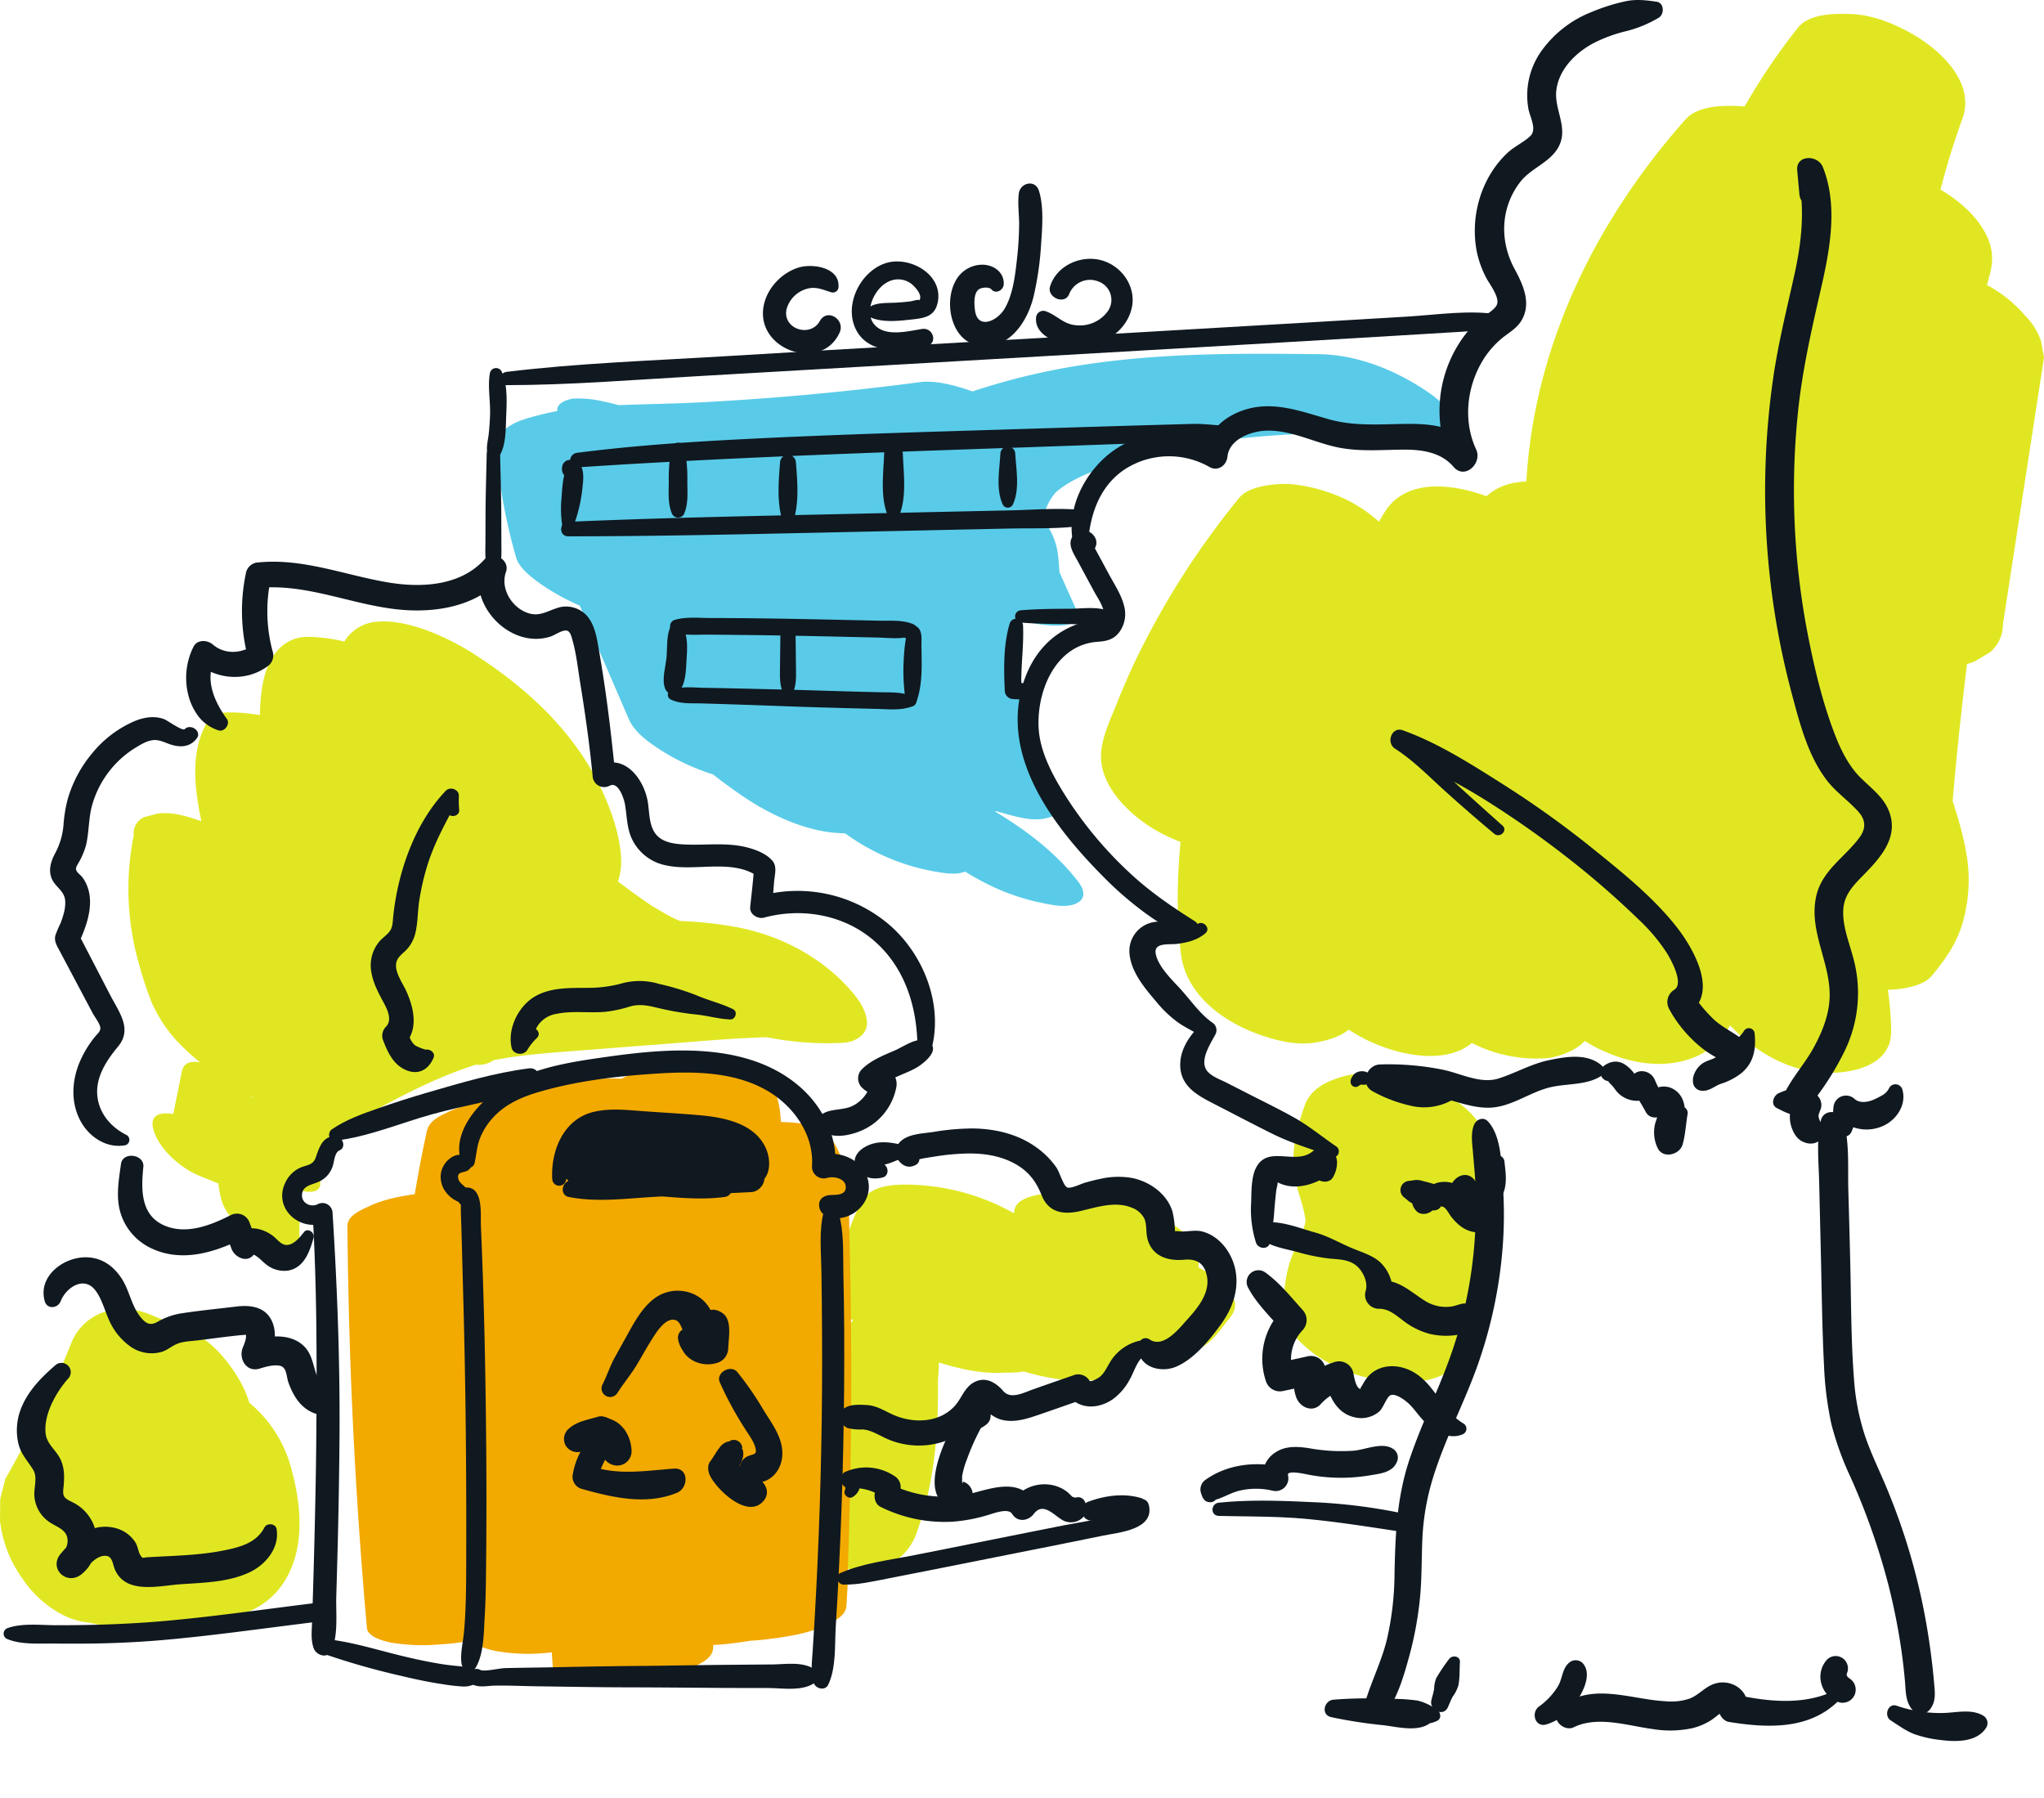 <svg id="Group_1154" data-name="Group 1154" xmlns="http://www.w3.org/2000/svg" xmlns:xlink="http://www.w3.org/1999/xlink" width="653.155" height="574.466" viewBox="0 0 653.155 574.466">
  <defs>
    <clipPath id="clip-path">
      <rect id="Rectangle_462" data-name="Rectangle 462" width="653.155" height="574.466" fill="#101820"/>
    </clipPath>
  </defs>
  <g id="Group_1151" data-name="Group 1151">
    <g id="Group_1150" data-name="Group 1150" clip-path="url(#clip-path)">
      <path id="Path_2243" data-name="Path 2243" d="M547.983,268.124l.41.168-21.151-24.539c.024.13.047.26.072.391q.521-2.471,1.044-4.942l-.189.471,3.028-4.042-.371.41,4.629-2.768-.474.206,20.112-.246-.5-.141,25.044,16.588q-.221-.258-.441-.518,1.395,2.694,2.791,5.388-.1-.326-.194-.651.485,2.653.969,5.305a4.166,4.166,0,0,1,.133-1.48q-.521,2.471-1.044,4.942c3.47-11.57,8.849-22.876,14.47-33.535a241.322,241.322,0,0,1,19.719-31.246l-3.028,4.042q2.819-3.758,5.766-7.415l-53.545-24.266c-1.263,45.9-20.048,90.343-14.568,136.566,1.556,13.125,13.3,21.729,24.978,25.91,5.536,1.983,12.129,3.6,18.049,2.577,5.062-.878,11.611-2.789,13.547-8.263a752.341,752.341,0,0,1,63.9-135.763l-55.53-25.165c-14.854,46.489-30.3,95.4-24.937,144.81,1.422,13.108,13.406,21.765,24.978,25.91,10.205,3.655,25.236,5.327,31.6-5.686,12.492-21.631,15.832-47.009,23.15-70.569a366.932,366.932,0,0,1,30.622-70.948L644.443,169.4q-.724,4.337-1.613,8.64l1.044-4.942c-4.855,22.951-13.164,44.985-18.271,67.87-5.674,25.423-7.984,50.87.007,76.145,3.463,10.952,17.235,19.519,27.835,21.975a44.408,44.408,0,0,0,14.221,1.207c4.073-.392,12.4-3.308,13.547-8.263,5.171-22.244,10.136-44.546,15.571-66.727,4.906-20.022,10.948-39.985,22.037-57.545L662.25,187.537c-8.908,42.813-17.159,90.224,3.251,131.222a28.371,28.371,0,0,0,7.213,10.576,46.14,46.14,0,0,0,12.968,8.658c8.636,3.915,18.623,5.671,27.767,2.5,17.124-5.947,18.254-26.527,19.5-41.766,1.135-13.891,1.285-27.9,4.131-41.594l-1.044,4.942a79.705,79.705,0,0,1,6.16-18.088l-55.6-14.919c6.689,34.4,14.653,70.056,37.19,98,7.72,9.574,19.76,17.324,32.448,17.89,8.638.385,21.526-2.162,21.408-13.3-.24-22.541-8.689-43.546-17.466-63.913-8.072-18.733-14.9-37.555-18.666-57.659q.484,2.653.969,5.305a236.984,236.984,0,0,1,1.161-90.615q-.522,2.471-1.044,4.942A229.488,229.488,0,0,1,764.365,69.6c2.506-4.71.084-11.743-2.717-15.634A41.324,41.324,0,0,0,747.812,42.1c-5.581-3.1-12.149-5.729-18.612-6.018-5.494-.245-13.354-.175-17.336,4.317C684.178,71.616,664.8,110.05,661.339,152.036a137.446,137.446,0,0,0,1.26,33.044q.485,2.652.97,5.3a20.875,20.875,0,0,0,5,7.982A41.581,41.581,0,0,0,683.75,209.62a53.858,53.858,0,0,0,15.058,4.044c4.408.475,14.1-.2,17.336-4.316,15.51-19.742,26.362-41.648,35.39-64.974,8.533-22.048,15.774-44.634,25.787-66.085A195.371,195.371,0,0,1,797.185,44.33l-3.027,4.043q1.568-2.082,3.192-4.118l-52.5-29.209C722.231,76.922,726.77,144.4,732.326,208.806a185.832,185.832,0,0,0,5.095,31.851c2.307,8.66,6.094,16.857,7.857,25.671q-.484-2.653-.969-5.305a38.178,38.178,0,0,1,.064,13.875q.523-2.47,1.044-4.942a35.008,35.008,0,0,1-5.905,13.088L742.539,279q-.67.889-1.4,1.73L794.683,305c1.157-49.789,8.014-99.171,14.905-148.423l-57.617-15.283q1.887,22.5,3.776,45c.529,6.3,3.716,11.5,8.183,15.881a46.867,46.867,0,0,0,20.622,11.4c6.3,1.46,14.04,2.672,20.113-.246l4.628-2.768a11.712,11.712,0,0,0,4.072-8.984L826.479,116.4q-.485-2.653-.969-5.305a20.888,20.888,0,0,0-5-7.982,41.572,41.572,0,0,0-15.179-11.252,53.812,53.812,0,0,0-15.059-4.044c-4.546-.49-13.962.226-17.336,4.316L751.6,117.994l53.546,24.266a158.942,158.942,0,0,1,2.618-47.4q-.521,2.471-1.044,4.942,1.06-4.907,2.4-9.742c1.622-5.865.694-10.487-2.717-15.634-3.883-5.859-11-11.157-17.389-13.847-6.7-2.819-14.547-5.22-21.876-3.948-4.807.833-12.032,2.786-13.547,8.263-5.6,20.262-8.052,41.124-6.059,62.088,1.073,11.287,11.171,20.34,21.15,24.539a53.846,53.846,0,0,0,15.059,4.044c4.545.49,13.963-.226,17.336-4.316l21.33-25.862-53.545-24.266-13.114,85.172,57.617,15.282q-1.888-22.5-3.776-45c-.529-6.3-3.716-11.5-8.183-15.881a46.867,46.867,0,0,0-20.623-11.4c-6.3-1.46-14.04-2.672-20.112.245l-4.629,2.768a11.715,11.715,0,0,0-4.071,8.984c-6.892,49.253-13.748,98.634-14.905,148.424-.255,10.942,12.182,20.765,21.15,24.539a53.865,53.865,0,0,0,15.059,4.044c4.6.5,13.91-.236,17.336-4.317,4.532-5.4,8.323-10.921,10.09-17.774a49.176,49.176,0,0,0,.74-22.555c-2.317-12.678-7.926-24.367-10.264-37.062q.484,2.652.969,5.3c-1.992-11.456-2.646-23.1-3.512-34.682-.844-11.3-1.633-22.612-2.208-33.933-1.148-22.567-1.479-45.226.338-67.768a304.191,304.191,0,0,1,5.288-37.4l-1.044,4.942a242.169,242.169,0,0,1,9.369-32.836c4.335-11.859-7.368-22.4-16.553-27.507-5.581-3.1-12.149-5.729-18.613-6.018-5.291-.236-13.674-.271-17.336,4.316-15.761,19.74-26.744,41.8-35.848,65.251-8.559,22.045-15.785,44.639-25.759,66.114a196.725,196.725,0,0,1-20.084,34.463l3.028-4.042q-1.253,1.667-2.541,3.306l53.545,24.267a142.789,142.789,0,0,1,1.513-51.823q-.522,2.471-1.044,4.942c5.51-25.514,17.064-49.332,32.564-70.255l-3.028,4.043q5.278-7.043,11.115-13.626l-52.5-29.208c-33.313,62.621-36.562,139.879-9.919,205.451,7.566,18.621,16.861,36.758,20.622,56.666q-.485-2.652-.97-5.3a92.331,92.331,0,0,1,1.451,15.127l53.856,4.59a119.162,119.162,0,0,1-12.6-19.3l2.791,5.387c-11.8-22.847-16.925-48.282-21.794-73.319l-2.791-5.387a28.181,28.181,0,0,0-7.352-7.544,45.673,45.673,0,0,0-17.692-9.045c-9.075-2.1-22.874-2.933-27.768,7.057-12.573,25.66-8.233,54.791-13.582,82.017q.521-2.471,1.044-4.942a24.183,24.183,0,0,1-3.743,9.2l3.028-4.042a13.353,13.353,0,0,1-2.466,2.331l4.629-2.768a12.284,12.284,0,0,1-2.343,1.085l47.948,21.73a110.174,110.174,0,0,1-9.535-28.8q.484,2.652.969,5.3c-5.8-32.362.654-65.392,7.254-97.114,1.055-5.068-5-12.956-8.183-15.881a48.731,48.731,0,0,0-16.8-10.029c-5.536-1.982-12.129-3.6-18.049-2.577-5.86,1.016-10.251,3.045-13.547,8.263-11.09,17.559-17.132,37.522-22.037,57.545-5.435,22.18-10.4,44.483-15.571,66.727l55.6,14.919a97.928,97.928,0,0,1-2.727-10.713q.484,2.653.969,5.305c-3.2-17.555-1.513-35.408,2.116-52.758q-.523,2.471-1.044,4.942c6.076-28.267,16.685-55.284,21.457-83.879.87-5.218-4.836-12.8-8.183-15.881a48.72,48.72,0,0,0-16.8-10.029c-10.1-3.618-25.37-5.387-31.6,5.685a366.889,366.889,0,0,0-30.623,70.948c-7.317,23.561-10.657,48.937-23.149,70.569L648.289,326.2c-2.614-24.1-.156-48.271,4.771-71.923q-.521,2.471-1.044,4.942c4.889-23.044,11.959-45.528,19.122-67.946,4.195-13.128-9.131-24.862-20.107-29.481s-28.084-7.932-35.423,4.315a752.315,752.315,0,0,0-63.9,135.763l56.573,20.224c-5.481-46.223,13.3-90.67,14.568-136.566.3-10.928-12.218-20.781-21.151-24.539a53.834,53.834,0,0,0-15.059-4.044c-4.48-.482-14.029.214-17.336,4.317a260.085,260.085,0,0,0-33.483,52.688q-2.989,6.38-5.6,12.928c-2.069,5.2-5.094,11.4-5.08,17.044.022,9.06,7.812,17.108,14.678,21.759,9.452,6.4,24.223,11.124,35.374,6.585,5.677-2.311,9.241-6.665,9.734-12.839.414-5.188-2.9-9.984-6.044-13.678a40.9,40.9,0,0,0-15.588-11.42c-6.751-2.766-14.471-4.95-21.875-3.948-4.767.645-11.66,3.125-13.547,8.263-4.713,12.83,9.7,25.218,20.107,29.481" transform="translate(-173.323 -2.18)" fill="#e0e722"/>
      <path id="Path_2244" data-name="Path 2244" d="M81.772,415.382a4.5,4.5,0,0,1-1.982,1.1l4.152-1.077q23.144,2.113,36.468,17.979-1.9-2.568,1.328,2.221a16.814,16.814,0,0,0-1.3-2.982c-1.026-2.56-1.907-5.169-2.694-7.811q.592,2.062,1.185,4.123a86.692,86.692,0,0,1-1.6-40.894L64.148,368.818,97.2,421.751c7,11.215,18.164,18.853,30.521,23.318,4.477,1.618,10.376,3.616,15.2,2.77,3.381-.593,8.362-2.236,7.455-6.864q-4.064-20.728-8.129-41.455c-1.327-6.767-2.72-13.526-3.973-20.308-1.072-5.806-1.816-11.678-.7-17.534l-.705,3.433a23.969,23.969,0,0,1,2.283-6.008l-6.75,3.431c-11.109.177-22.776-6.35-30.592-13.8,2.706,2.579-4.2-5.391-1.909-2.093,2.369,3.407.084-1.08-.758-1.414.629.25,1.5,2.78,1.788,3.4,2.24,4.725,4.04,9.7,5.908,14.58q6.243,16.3,11.361,33l51.992,15.1a162.64,162.64,0,0,1-7.485-20.42l1.186,4.123a159.152,159.152,0,0,1-5.35-27.872c-.855-8.648-1.674-18.184-.112-26.789l-.705,3.433a15.026,15.026,0,0,1,3.317-7.147l-2.6,2.354a7.333,7.333,0,0,1,2.329-1.469l-4.153,1.077a7.346,7.346,0,0,1,2.153-.221l-45.723-26.089a584.367,584.367,0,0,1,28.366,65.8l51.992,15.1a110.967,110.967,0,0,1-10.152-23.608l1.186,4.123c-3.249-11.3-5.538-23.94-3.5-35.667q-.353,1.716-.7,3.434c.766-3.689,1.915-8.067,4.772-10.716l-2.6,2.354.764-.436-4.152,1.077-3.634-.226-13.28-3.867q-8.481-4.586-5.157-2.555,3.233,2-4.68-3.02c.548.4,1.115.773,1.663,1.174q.618.449,1.219.919,2.718,2.11-3.716-3.111c.628.57,1.285,1.108,1.911,1.681.932.853,5.264,5.374,1.755,1.588-3.19-3.442-.891-.933-.186-.077q.972,1.179,1.887,2.4.763,1.02,1.48,2.073c1.991,2.907-.273-.96-.951-1.57,1.062.955,1.822,3.188,2.454,4.461a63.841,63.841,0,0,1,4.05,10.423l-1.186-4.123c1.121,4.064,2.015,8.166,1.495,12.4l.705-3.434c-1.109,5.218-4.736,9.355-7.779,13.587l-10.05,13.981-20.1,27.962c-2.514,3.5,1.527,9.685,3.363,12.121,4.171,5.536,10.9,10.593,16.9,13.871,6.266,3.423,13.332,6.9,20.541,7.494l5.4.159a8.162,8.162,0,0,0,6.75-3.431q2.174-2.105,4.41-4.139l-2.6,2.354c7.662-6.86,16.385-14.793,26.51-17.6l-4.152,1.077c1.234-.281,6.1-.529,2.233-.612-5.789-.125-9.587-2.735-14.945-5.434a35.218,35.218,0,0,1-13.229-8.091l.586.574c.153.156-4.609-5.357-2.715-2.875.43.564.888,1.109,1.33,1.665.778.978,1.555,1.949,2.38,2.887a80.494,80.494,0,0,0,20.067,16.48c8.532,5.016,19.666,9.332,29.757,8.3,3.295-.337,6.392-1.689,7.1-5.148.793-3.858-1.559-7.347-3.716-10.4a31.245,31.245,0,0,0-1.962-2.865q2.595,4.174,1.34,2.117-.454-.74-.888-1.492-1.742-3-3.237-6.143a88.785,88.785,0,0,1-4.931-12.97l1.185,4.124q-.787-2.789-1.419-5.61l-40.209-5.194c30.386,23.722,66.782,47.613,107.019,45.375,3.644-.2,7.871-2.62,7.455-6.864-.428-4.363-3.425-7.991-6.262-11.068-9.182-9.961-22.023-16.492-35.249-18.984-23.314-4.394-47.705-.915-71.128.89-22.715,1.75-45.7,2.267-67.219,10.582-11.07,4.277-21.465,10.068-31.808,15.837-3.923,2.187-3.679,6.268-2.116,9.91,2.32,5.409,8.362,10.777,12.968,14.031,6.348,4.483,13.458,8.592,21.028,10.543,4.776,1.231,11.258,3.015,15.879.438,14.009-7.813,28.173-15.6,43.784-19.714l-4.153,1.077c9.133-2.281,18.48-3.111,27.842-3.835q14.95-1.158,29.9-2.3c9.545-.736,19.092-1.606,28.654-2.078,2.55-.126,5.1-.216,7.655-.25q1.592-.02,3.185-.008.955,0,1.909.025l-2.855-.082a74.428,74.428,0,0,1,15.133,1.7l-34.056-36.917c-.737.041-1.473.082-2.211.1-.612.017-4.4-.048-.593.07,3.724.115-1.2-.137-2.186-.242-1.619-.174-3.214-.435-4.819-.7-3.25-.533,2.942.618,3.153.7-.819-.3-1.775-.433-2.624-.663-1.569-.426-3.1-1.026-4.675-1.428-.033-.008,7.3,2.757,3.87,1.4-.679-.269-1.361-.531-2.037-.809q-2.3-.942-4.539-2c-1.189-.559-4.077-2,1.137.6,5.566,2.778,1.773.876.661.279-2.808-1.505-5.556-3.119-8.257-4.808-1.109-.693-3.858-2.471,1.023.68,5.216,3.366,1.605,1.027.569.329q-1.884-1.269-3.742-2.578c-5.538-3.894-10.907-8.021-16.242-12.187-7.518-5.869-17.785-10.822-27.357-11.9-3.815-.429-14.42-.295-12.852,6.706A110.15,110.15,0,0,0,186.676,407.7l3.387-15.552-.763.078L218.083,403q6.812,5.945,4.269,3.5-1.282-1.26,1.376,1.518c3.6,3.9.349.182-.454-.826a76.267,76.267,0,0,0-11.165-11.437,78.108,78.108,0,0,0-28.474-15.219c-5.851-1.623-12.5-2.689-18.537-1.4-15.213,3.256-27.31,14.772-38.169,25.287l52.952,30.214,28.99-40.331c4.947-6.882,10.246-13.2,9.819-22.25-.35-7.4-3.121-15.271-6.243-21.949-8.813-18.85-24.466-33.007-41.778-43.95a79.906,79.906,0,0,0-9.8-5.174c-5.784-2.613-13.83-5.224-20.436-4.487a13.206,13.206,0,0,0-11.142,8.246c-3.281,7.315-3.791,15.881-3.206,23.775a118.256,118.256,0,0,0,15.333,49.578,45.459,45.459,0,0,0,12.968,14.031c5.991,4.412,13.762,8.671,21.028,10.543,4.474,1.154,11.691,3.291,15.879.437,3.793-2.585,3.608-5.768,2.116-9.911a584.285,584.285,0,0,0-28.366-65.8c-4.093-8.09-12.1-14.052-19.786-18.435a54.1,54.1,0,0,0-25.937-7.654c-10.13-.3-14.289,8.417-15.462,16.932-1.118,8.124-.508,16.826.261,24.956a171.13,171.13,0,0,0,14.08,53.017c2.463,5.54,8.269,10.569,12.968,14.03,5.991,4.412,13.762,8.671,21.028,10.544,4.474,1.153,11.691,3.29,15.879.438,3.893-2.652,3.414-5.695,2.116-9.911q-6.656-21.629-15.158-42.624a66.814,66.814,0,0,0-14.488-22.24c-12.114-12.261-30.168-21.266-47.6-20.988a8.159,8.159,0,0,0-6.749,3.431c-7.137,13.126-1.875,29.145.793,42.749q4.508,22.995,9.018,45.989l53.177,19.224-33.05-52.934c-7-11.215-18.164-18.853-30.521-23.318-4.478-1.617-10.376-3.616-15.2-2.77l-4.153,1.077a5.64,5.64,0,0,0-3.3,5.787,86.8,86.8,0,0,0,1.6,40.894,114.586,114.586,0,0,0,4.1,12.481,45.117,45.117,0,0,0,10.523,14.823A74.615,74.615,0,0,0,109.473,450.7c5.486,1.629,15.119,3.87,20.058-.4a4.293,4.293,0,0,0,2.949-4.071,6.412,6.412,0,0,0-.833-5.84c-2.321-5.409-8.362-10.777-12.969-14.03-6.347-4.484-13.457-8.593-21.027-10.544l-6.33-1.355a17.167,17.167,0,0,0-9.55.918" transform="translate(-20.216 -97.816)" fill="#e0e722"/>
      <path id="Path_2245" data-name="Path 2245" d="M458.394,615.2A67.864,67.864,0,0,1,465.8,586.61l-46.894-2.232-7.782-5.476-2.25-3.472a8.965,8.965,0,0,1,1.082,3.753q-.127-1.629-.253-3.259c.368,9.107-1.036,18.568-1.617,27.665-.285,4.476,3.055,7.812,6.5,10.232a59.485,59.485,0,0,0,16.076,7.619c6.089,1.974,12.7,3.617,19.128,3.714l6.429-.15a17.169,17.169,0,0,0,8.9-2.906c3.626-4.387,7.431-8.618,11.454-12.646,3.713-3.718,7.645-8.117,12.282-10.664l-3.686,1.877q2.986-1.151-2.431.305l-13.763-.61.921.1-15.652-4.2.9.324-12.217-6.368q-4.044-4.192-2.147-1.744L438.53,585a14.037,14.037,0,0,1,1.512,5.8q-.127-1.629-.253-3.259c.072,6.718-3.062,12.686-6.278,18.4-1.93,3.425,4.789,9.032,6.5,10.232a59.5,59.5,0,0,0,16.077,7.619c6.089,1.974,12.7,3.617,19.128,3.714,4.866.074,11.4.342,15.326-3.056,5.419-4.691,9.809-10.341,14.132-16.022,4.4-5.778,9.1-11.907,10.185-19.279l-58.879-15.815a157.523,157.523,0,0,0,.73,16.341c.476,5.184.675,9.932,4.373,14.015,5.388,5.951,13.533,9.355,20.975,11.767a73.259,73.259,0,0,0,19.129,3.714c3.959.186,8.64.147,12.4-1.159,5.25-1.825,7.809-6.208,11.151-10.317,2.764-3.4,2.168-6.048-.651-9.424-3.738-4.477-10.964-7.944-16.212-9.87-7.3-2.679-15.174-4.847-22.988-4.965l-6.428.15a17.181,17.181,0,0,0-8.9,2.907c-2.178,2.678-4.209,5.914-6.832,8.166l3.686-1.877-.633.274,11.64-1.18-.756-.02,29.718,7.982-.641-.348,9.483,6.853-.526-.594,2.249,3.472c-1.781-3.279-1.66-7.906-1.971-11.552q.126,1.629.252,3.259-.438-5.885-.366-11.778c.057-4.685-2.861-7.513-6.5-10.232-5.552-4.152-13.3-7.208-19.936-8.87-6.92-1.733-14.558-3.354-21.7-2.313-3.318.484-10.114,1.28-10.749,5.6-.713,4.847-2.94,8.991-5.682,12.986l1.851-2.694c-4.959,6.976-10.29,14-16.784,19.621l57.028,18.509c3.538-6.281,6.725-12.63,6.153-20.026-.353-4.562-1.3-7.962-4.4-11.6-3.637-4.268-9.19-7.182-14.184-9.422a77.663,77.663,0,0,0-20.84-6.143c-9.2-1.3-18.756-1.428-26.777,3.8a55.672,55.672,0,0,0-7.455,6.481A179.67,179.67,0,0,0,409.941,600.9l57.028,18.509,1.437-22.549c.21-3.291.465-6.763-.3-10-1.521-6.478-8.894-11.019-14.291-13.825a71.286,71.286,0,0,0-29.717-7.982c-5.805-.207-14.11-.263-17.178,5.75a67.869,67.869,0,0,0-7.409,28.594c-.164,4.634,2.962,7.589,6.5,10.232,5.552,4.152,13.3,7.208,19.936,8.87,6.92,1.733,14.558,3.354,21.7,2.313,3-.437,10.6-1.362,10.749-5.6" transform="translate(-131.857 -186.471)" fill="#e0e722"/>
      <path id="Path_2246" data-name="Path 2246" d="M670.985,595.423q.027-.624.055-1.248-.118,2.382-.238,4.763A40.868,40.868,0,0,1,674,585.8c1.505-3.5,3.453-6.88,3.979-10.708a34.261,34.261,0,0,0-1.13-15.043c-1.2-4.067-2.451-7.934-2.417-12.224q-.12,2.383-.238,4.764c.288-4.619,1.674-8.932,3.179-13.277,1.743-5.033-1.963-10.945-5.163-14.34-4.8-5.094-12.621-9.141-19.3-10.879-7-1.822-15.046-3.163-22.129-1.046-5.161,1.542-10.09,3.894-12,9.4-2.456,7.091-4.351,14.586-3.154,22.164.9,5.692,3.638,10.893,3.669,16.742q.119-2.383.238-4.764c-.3,4.69-2.552,8.605-4.339,12.85-2.556,6.071-2.989,12.11-3.277,18.645-.226,5.121,7.157,11.509,10.574,13.908a49.322,49.322,0,0,0,22.085,8.191c6.342.595,14.129.879,19.727-2.674l4.107-3.159a10.447,10.447,0,0,0,2.569-8.925" transform="translate(-201.962 -168.974)" fill="#e0e722"/>
      <path id="Path_2247" data-name="Path 2247" d="M60.381,631.238l-11.675-4.889c-5.01-2.1-10-2.918-15.245-1.17A17.13,17.13,0,0,0,22.771,635.2,354.932,354.932,0,0,1,1.718,678.551L.072,684.9,0,691.985a39.075,39.075,0,0,0,7.067,18.3,35.456,35.456,0,0,0,10.8,10.512c5.106,3.153,9.367,3.949,15.4,3.984l1.1.007-6.142-.124c5.16.363,9.966,2.465,15.128,2.839,6.917.5,10.58-.249,17.082-2.594,2.319-.836,4.565-1.848,6.878-2.7l-5.711,1.9c3.515-1.142,6.912-.87,10.529-1.241a25.384,25.384,0,0,0,17.036-9.1c8.99-11.435,7.277-27.356,3.375-40.379a40.77,40.77,0,0,0-13.3-19.488c-4.643-3.579-12.28-7.152-18.417-5.845-14.842,3.162-17.489,19.27-13.715,31.868.342,1.141.649,2.284.916,3.445q-.774-3.73-1.548-7.461a27.127,27.127,0,0,1,.59,5.337q.036-3.541.072-7.083a18.677,18.677,0,0,1-.293,2.509l1.647-6.35a12.7,12.7,0,0,1-.829,2.258l3.176-5.259a10.134,10.134,0,0,1-1.475,1.9l4.66-3.811a9.77,9.77,0,0,1-3.232,1.755l5.71-1.9c-3.421.8-6.947.267-10.377.955-5.262,1.054-10.083,3.551-15.115,5.306l5.711-1.9a18.3,18.3,0,0,1-5.23.814l6.142.123a45.282,45.282,0,0,1-8.622-1.678c-4.644-1.187-8.864-1.263-13.745-1.29L46.814,713.8a354.826,354.826,0,0,0,21.053-43.351L41.932,679.3l11.675,4.889c5.7,2.389,12.406,3.357,18.1.219,5.34-2.943,8.913-9.48,9.481-15.42A36.759,36.759,0,0,0,76.5,646.967c-3.813-6.414-9.052-12.771-16.116-15.729" transform="translate(0 -206.025)" fill="#e0e722"/>
      <path id="Path_2248" data-name="Path 2248" d="M87.77,542.871l5.583,2.266c3.026,1.228,9.269,3.23,10.239-1.586q1.857-9.218,3.714-18.435L82.3,511.781q3.627,12.793,7.253,25.587c1.859,6.557,8.624,12.4,14.768,14.922,4.288,1.757,11.07,2.925,10.049-3.807a21.015,21.015,0,0,1,1.8-11.714l-23.3-12.521q.832,1.731.2.348a14.224,14.224,0,0,1,.387,1.507,14.791,14.791,0,0,1,.336,1.927,53.408,53.408,0,0,1-.1,7.006c-.228,5.042-.326,10.164.953,15.089,1.6,6.148,7.817,11.216,13.133,14.05,2.363,1.26,11.8,5.055,11.874-.715l.176-13.508L94.806,536.615a11.4,11.4,0,0,1,.176,3.3l25.007,13.335a20.828,20.828,0,0,1,.88-15.276l-16.124-4.242a11.472,11.472,0,0,1-3.583-3.91q-.709-1.242.145.38c-.1-1.667-.016.9.048,1.355.386,2.758,3.34,6.309,5.171,8.116a34.3,34.3,0,0,0,7.962,5.934c2.084,1.111,12.241,5.081,11.874-.715-.2-3.114,1.03-5.432,2.333-8.166l4.341-9.109c2.593-5.441-3.72-11.762-7.678-14.8-2.835-2.178-6.1-4.43-9.652-5.187-1.705-.364-5.475-1.15-6.472.944q-2.442,5.124-4.885,10.249c-1.575,3.314-3.424,6.755-3.186,10.514l25.007,13.336c-1.117-7.985-7.068-14.533-12.978-19.5-2.511-2.109-6.367-4.486-9.653-5.187-1.706-.364-5.472-1.15-6.472.944a31.142,31.142,0,0,0-1.894,23.2c1.926,6.191,7.6,11.1,13.133,14.05,2.562,1.365,11.5,5.015,11.874-.715a29.525,29.525,0,0,0-.558-7.741c-1.223-6.073-8.078-11.356-13.133-14.05-2.364-1.26-11.8-5.056-11.874.715q-.088,6.754-.176,13.508l25.007,13.335c-1.162-4.475-.552-9.123-.439-13.907.144-6.058-.642-11.6-3.341-17.084-2.417-4.915-7.434-8.991-12.127-11.493-1.971-1.051-9.507-4.552-11.175-1.029a32.221,32.221,0,0,0-2.812,19.643l24.816,11.115q-3.627-12.794-7.253-25.587c-1.749-6.171-7.714-11.162-13.134-14.051-3.073-1.638-10.755-4.834-11.874.715q-1.856,9.218-3.714,18.435l10.24-1.586-5.583-2.266C79.425,522.671,71.18,521.228,73,527.95c1.738,6.41,8.811,12.5,14.768,14.922" transform="translate(-24.009 -167.147)" fill="#e0e722"/>
      <path id="Path_2249" data-name="Path 2249" d="M423.053,695.37c7.635-20.717,7.643-41.948,6.592-63.7L401.2,638.906c.074.445.576,5.037.452,2.892.072,1.233.082,2.473.052,3.707s-.107,2.471-.227,3.7q-.123,1.23-.306,2.453.7-2.372.02-.693l4-6.226-.523.484,10.543-5.313-.661.149,6.927.679a6.886,6.886,0,0,1,4.17,4.059l-.163-1.213q.111,1.817.024-.419-.013-.918.038-1.834c.054-1.225.288-2.435.356-3.652q.228-1.377-.111.33.29-1.189.665-2.355l-28,.657q-.3,25.2-.6,50.4c-.214,18.031,28.52,11.2,28.7-3.988q.3-25.2.6-50.4c.081-6.8-5.033-11.076-11.655-10.924-6.767.155-14.31,4.824-16.348,11.581-3.417,11.332-5.2,35.648,13.621,32.834a20.439,20.439,0,0,0,14.141-8.928c2.023-3.2,2.668-6.741,3.129-10.437a62.982,62.982,0,0,0-.643-18.014c-1.141-6.869-9.488-8.584-15.067-7.168-5.955,1.511-13.719,7.412-13.381,14.4.489,10.128.963,20.285.35,30.419a119.606,119.606,0,0,1-1.8,14.664q-.265,1.369.06-.324-.2.9-.436,1.793-.455,1.793-.99,3.563c-.707,2.337-1.542,4.628-2.386,6.919a10.55,10.55,0,0,0,9.153,14.3,18.411,18.411,0,0,0,18.153-11.622" transform="translate(-130.392 -204.895)" fill="#e0e722"/>
      <path id="Path_2250" data-name="Path 2250" d="M422.664,337.328c-15.14-19.5-39.147-28.781-60.11-40.4q-3.167-1.754-6.3-3.569c-.481-.279-.959-.565-1.442-.842-2.2-1.268,3.416,2.062,2.947,1.761-1.246-.8-2.542-1.533-3.8-2.311q-6.6-4.075-12.971-8.509-1.357-.948-2.7-1.913c-.612-.441-4.459-3.292-1.4-.994,2.932,2.2-.585-.461-1.34-1.05q-1.725-1.346-3.422-2.727-5.687-4.632-11.007-9.691-.586-.56-1.167-1.124c-.218-.213-2.762-2.763-.764-.732,1.708,1.736.359.367.024.011-.614-.653-1.236-1.3-1.846-1.954q-2.738-2.947-5.317-6.036a138.366,138.366,0,0,1-10.106-13.8l-41.122-6.878a234.7,234.7,0,0,1,20.994,18.591q2.6,2.559,5.17,5.152c.371.374,2.847,2.881,1.034,1.043-1.829-1.856,1.132,1.151,1.493,1.518L300.2,273.726l42.735,43.42,41.121,6.878q-24.21-19.148-46.79-40.238-5.387-5.044-10.674-10.2-2.86-2.788-5.689-5.607c-.87-.867-1.733-1.741-2.6-2.608q-1.318-1.328.9.919-.861-.874-1.72-1.752-10.712-10.951-20.951-22.35c-7.722-8.584-20.074-14.324-31.294-16.571-3.71-.743-9.33-2.264-12.811-.195-2.83,1.682-1.839,4.546-.076,6.787l56.759,72.166,36.823,3.654c-.906-.6-1.81-1.215-2.7-1.84-.611-.428-4.561-3.337-1.364-.951,3.072,2.293-.224-.218-.847-.72q-1.265-1.019-2.5-2.07-2.673-2.272-5.214-4.694l-.776-.746q-1.933-1.909.774.822c-.2-.726-1.731-1.8-2.22-2.333A121.269,121.269,0,0,1,315.3,274.123l1.625,2.81a118.927,118.927,0,0,1-7.681-16.161l-47.433-15.6L279.1,285.427l47.433,15.6q-10.15-23.471-20.3-46.943c-3.339-7.721-6.614-15.474-10.018-23.166-2.663-6.018-6.747-10.056-12.148-13.833a72.383,72.383,0,0,0-19.33-9.264c-5.47-1.693-11.431-3.239-17.216-2.655-3.5.354-4.923,1.426-4.858,4.741q.235,12.016.47,24.031l47.433,15.6c-3.111-10.745-5.878-22.335-6.1-33.572q0,1.176,0,2.351a6.34,6.34,0,0,1,1.257-3.62l-1.7,1.626c2.755-2.632,7.061-3.586,10.646-4.491l-3.155.763c9.075-2.092,18.368-2.189,27.631-2.446q15.191-.421,30.362-1.371,30.331-1.9,60.474-5.917l-42.57-22.69c-16.162,36.855-15.685,80.4,1.5,116.816l45.807,12.789c-25.926-30.363-48.833-63.091-71.657-95.8-2.762-3.959-8.652-7.324-12.7-9.5a70.116,70.116,0,0,0-18.594-7.067c-3.71-.743-9.331-2.263-12.811-.195-3.017,1.794-1.505,4.379-.077,6.787q13.516,22.772,26.781,45.691l-1.625-2.81q13.911,24.054,27.544,48.267l38.449,6.464c-1.2-.874-5.629-4.367-.268-.156-1.189-.935-2.411-1.83-3.607-2.757q-3.136-2.43-6.214-4.933-6.578-5.35-12.881-11.028c-4.188-3.772-8.242-7.677-12.264-11.624q-1.935-1.942.683.707-.788-.8-1.57-1.608-1.368-1.411-2.719-2.838-2.892-3.054-5.705-6.18a324.289,324.289,0,0,1-39.266-53.878l1.626,2.81q-1.933-3.351-3.795-6.744L261.3,193.69l56.836,50.723c6.882,6.143,16.52,10.2,25.24,12.635a41.357,41.357,0,0,0,10.471,1.757c1.47.025,6.763.082,7.031-2.353.748-6.8-1.106-12.528-3.884-18.634-2.19-4.814-4.379-9.415-4.5-14.789q0,1.176,0,2.352c.059-4.144,1.067-8.2,3.977-11.275l-1.7,1.626a11.014,11.014,0,0,1,4.486-2.544l-3.155.764.789-.174-28.25-8.026c1.877.929,6.027,3.8-.915-.765.838.551,1.685,1.085,2.52,1.643,3.149,2.1-4.3-3.47-.728-.505.893.742,1.734,1.534,2.6,2.307,2.532,2.264-2.317-2.689-.3-.271.841,1.009,1.719,1.978,2.524,3.018a54.488,54.488,0,0,1,3.809,5.676l-1.626-2.81a48.672,48.672,0,0,1,5.912,17.226c.479,3.405,6.742,7.621,8.984,9.135a70.5,70.5,0,0,0,17.949,8.575c4.792,1.483,10.593,3.488,15.642,2.629l3.155-.763a3,3,0,0,0,1.7-3.977v-1.092q0,1.176,0,2.351c.035-6.945.426-14.528,5.44-19.874l-1.7,1.626a16.9,16.9,0,0,1,7.545-4.175l-3.155.763c.559-.109,1.134-.16,1.689-.275l.843-.054q-9.165.511-16.877-6.057-9.431-.857-15.211-7.087-1.595-1.733-.8-.753a9.729,9.729,0,0,0,.968,1.477q-.812-1.406-1.625-2.81c2.243,4.489,1.96,9.609,2.586,14.466,1.1,8.549,7.149,14.684,14.284,19.121,8.14,5.062,17.08,9.1,26.586,10.689,2.186.364,14.525,1.725,11.863-4.225-2.264-5.062-4.551-10.115-6.791-15.188-2.049-4.637-3.88-9.33-4.083-14.452q0,1.176,0,2.351a16.388,16.388,0,0,1,5.209-11.78l-1.7,1.626c4.1-3.693,9.124-5.966,14.251-7.863a173.922,173.922,0,0,1,19.259-5.8l-3.155.763c30.1-7.117,61.212-7.06,91.96-6.689,2.867.034,5.532-1.7,4.858-4.741-.781-3.523-6.434-7.479-8.983-9.135-9.969-6.473-21.629-11.06-33.591-11.2-23.863-.287-47.854-.408-71.544,2.879a216.143,216.143,0,0,0-36.483,8.185c-9.295,2.993-20.716,6.848-25.716,16.033-3.147,5.78-1.966,13.22.184,19.13,2.515,6.913,5.894,13.579,8.9,20.29l38.449,6.464c-3.564-2.216,6.646,7.217,4.9,4.272-.284-.478-.679-.92-.973-1.4l1.626,2.81c-2.609-4.964-1.889-10.811-2.88-16.173a21.661,21.661,0,0,0-4.383-9.394c-6.926-8.813-19.172-14.372-29.474-17.734-10.879-3.551-24.428-5.825-33.4,2.934-6.555,6.4-6.294,15.59-6.294,24.129l47.433,15.6a55.279,55.279,0,0,0-12.578-27.244,87.422,87.422,0,0,0-16.762-15.09c-10.568-7.494-24.1-14.687-37-15.765-6.356-.531-12.2,1.314-15.872,6.712-2.519,3.7-2.8,8.423-2.574,12.753.512,10.031,8.346,17.947,8.537,28.1q0-1.175,0-2.351a16.5,16.5,0,0,1-.167,2.167L356.2,248.19,299.36,197.467c-7.376-6.583-18.559-11.533-28.234-13.47a34.965,34.965,0,0,0-9.655-.958c-1.771.151-6.564,1.631-4.858,4.74A347.26,347.26,0,0,0,331.1,280.835c9.4,8.331,19.316,16.036,29.462,23.441,7.456,5.442,17.594,9.188,26.586,10.689a21.259,21.259,0,0,0,8.583.134c1.675-.405,4.676-1.881,3.28-4.359q-27.418-48.7-55.95-96.768l-44.181-9.98c22.824,32.711,45.73,65.44,71.657,95.8,6.916,8.1,18.306,12.947,28.3,15.735,3.8,1.061,8.679,2.469,12.649,1.793,2.166-.368,6.43-1.408,4.858-4.74a139.024,139.024,0,0,1-13.207-58.731q0,1.176,0,2.351a139.729,139.729,0,0,1,11.7-55.734c1.089-2.483-1.643-5.183-3.151-6.712a44.593,44.593,0,0,0-11.17-7.953,92.382,92.382,0,0,0-12.607-5.4c-4.411-1.511-10.829-3.267-15.642-2.629q-35.04,4.643-70.369,6.48c-11.278.578-22.6.57-33.863,1.286a94.646,94.646,0,0,0-17.967,2.876c-4.327,1.127-10.408,2.647-12.5,7.136-1.25,2.682-.485,6.535-.18,9.413q.509,4.788,1.3,9.542a170.107,170.107,0,0,0,4.449,19.424c1.071,3.7,6.158,7.225,8.984,9.135a70.524,70.524,0,0,0,17.949,8.575c4.792,1.483,10.593,3.488,15.642,2.629l3.155-.764a3,3,0,0,0,1.7-3.977l-.47-24.031-4.857,4.74-2.782-.048-17.7-4.986.716.274-11.531-6.145c-7.055-4.394-6.6-6.632-4.543-3.326l-1.625-2.81c2.954,5.528,5.116,11.6,7.605,17.355l7.909,18.29L279.1,285.427c1.691,3.911,5.593,6.845,8.984,9.135a70.529,70.529,0,0,0,17.949,8.576c4.792,1.483,10.593,3.488,15.642,2.628,2.252-.383,6.306-1.369,4.858-4.74L309.24,260.773c-1.678-3.907-5.6-6.852-8.983-9.135a70.537,70.537,0,0,0-17.949-8.575c-2.537-.785-23.7-6.2-20.5,2.111,10.522,27.3,30.531,49.408,54.659,65.532,8.141,5.44,19.247,10.534,29.235,11.131,2.345.14,5.306.379,7.511-.69,3.058-1.482,1.615-4.831.077-6.787l-56.76-72.166-44.181-9.979a761.428,761.428,0,0,0,93.644,88.033,68.961,68.961,0,0,0,30.883,13.912c2.862.478,7.475,1.349,10.161-.247,2.666-1.585,2.113-4.718.076-6.787l-43.663-44.364c-14.355-14.586-28.318-29.883-44.566-42.417A70.147,70.147,0,0,0,268,226.432c-2.861-.478-7.475-1.349-10.161.247-2.968,1.765-1.6,4.42-.077,6.787,24.191,37.667,64.74,61.8,103.636,81.762,2.605,1.337,5.2,2.692,7.763,4.115.479.266.954.539,1.433.8,2.836,1.575-2.291-1.463-2.517-1.523,1.224.328,2.591,1.6,3.664,2.317q.672.447,1.336.908c3.392,2.35-1.351-.745-1.27-1.018-.047.157,3.051,2.5,3.273,2.7.393.348.764.735,1.168,1.069,1.661,1.372-2.232-2.5-.826-.868,1.038,1.2,2.086,2.36,3.06,3.615,3.1,4,8.368,7.171,12.7,9.5a70.1,70.1,0,0,0,18.595,7.068c3.71.742,9.33,2.263,12.81.194,2.839-1.688,1.824-4.537.077-6.787" transform="translate(-78.179 -55.683)" fill="#59cbe8"/>
      <path id="Path_2251" data-name="Path 2251" d="M165.72,558.872q.521,64.311,6.233,128.427c.272,3.057,6.22,4.355,8.121,4.694a61.054,61.054,0,0,0,14.958.517,69.4,69.4,0,0,0,16.244-2.74c3.839-1.232,8.752-2.578,11.264-5.977,11.571-15.662,10.4-36.171,9.911-54.605a447.631,447.631,0,0,1,3.343-67.853q2.429-19.281,6.526-38.293l-51.272,5.686c2.425,53.907,4.914,107.978,14.208,161.228.548,3.137,5.9,4.242,8.122,4.693a59.745,59.745,0,0,0,18.381.279c5.987-.747,12.385-1.684,17.874-4.3,2.524-1.2,6.959-2.944,6.9-6.359a932.591,932.591,0,0,1,11.965-167.053L217.221,522.9c4.169,9.792,3.612,21.448,4.318,31.89q1.17,17.315,2.339,34.631,2.361,34.963,4.722,69.927,1.349,19.979,2.7,39.958c.208,3.076,6.294,4.321,8.122,4.693a59.732,59.732,0,0,0,18.381.279c5.987-.746,12.385-1.684,17.874-4.3,2.66-1.268,6.734-2.885,6.9-6.358,2.2-47.412,4.408-94.9,10.5-142.006q2.595-20.071,6.212-39.99l-50.126,7.662a13.045,13.045,0,0,1,2.427,2.839q-.573-.988-1.146-1.976c1.982,3.7,2.313,7.827,2.565,11.948q.511,8.318,1,16.637,1,16.638,2,33.275,2.016,33.607,4.033,67.214,1.138,18.966,2.276,37.933c.185,3.071,6.322,4.327,8.122,4.694a59.768,59.768,0,0,0,18.381.279c5.987-.747,12.385-1.684,17.874-4.3,2.977-1.418,6.186-2.812,6.9-6.358,9.953-49.719-4.152-100.814,6.5-150.459l-50.126,7.662a25.719,25.719,0,0,1,1.8,2.437l-1.146-1.976c5.4,9.324,4.085,21.847,4.332,32.2q.452,18.966.488,37.939.072,38.277-1.546,76.529c-.126,3,6.683,4.4,8.121,4.694a59.772,59.772,0,0,0,18.381.279c5.987-.747,12.385-1.684,17.874-4.3,2.687-1.28,6.69-2.875,6.9-6.358l.58-9.841c.176-2.985-6.742-4.412-8.122-4.694a59.768,59.768,0,0,0-18.381-.279c-5.987.747-12.385,1.684-17.874,4.3-2.686,1.28-6.691,2.876-6.9,6.359q-.29,4.92-.58,9.841l51.272-5.686q1.66-39.573,1.539-79.192-.067-19.636-.58-39.268c-.294-11.267.5-23.422-7.183-32.626-2.192-2.626-9.558-3.212-12.3-3.364a79.658,79.658,0,0,0-16.449.885c-4.814.734-10.055,1.673-14.482,3.782-3,1.432-6.134,2.811-6.9,6.359-10.656,49.645,3.449,100.74-6.5,150.459l51.272-5.686q-4.173-69.543-8.346-139.087c-.372-6.191-.608-12.408-1.135-18.587-.443-5.2-1.9-10.562-5.963-14.146-2.9-2.559-8.8-3.17-12.3-3.365a79.62,79.62,0,0,0-16.449.886c-4.814.734-10.056,1.672-14.482,3.782-2.942,1.4-6.247,2.815-6.9,6.358-8.546,46.724-12.219,94.139-14.738,141.519-.717,13.489-1.344,26.982-1.97,40.476l51.272-5.686q-4.722-69.927-9.444-139.854c-.446-6.6-.869-13.2-1.337-19.791-.408-5.74-1.021-11.419-3.3-16.761-1.367-3.209-4.976-4.053-8.122-4.693a59.751,59.751,0,0,0-18.381-.279c-5.987.747-12.385,1.684-17.874,4.3-2.9,1.383-6.32,2.821-6.9,6.359a932.589,932.589,0,0,0-11.965,167.053l51.272-5.686c-9.294-53.25-11.784-107.321-14.208-161.228-.138-3.062-6.375-4.338-8.122-4.694a59.77,59.77,0,0,0-18.381-.279c-5.987.747-12.385,1.684-17.874,4.3-3,1.432-6.136,2.811-6.9,6.359a450.48,450.48,0,0,0-9.7,77.008c-.478,12.424-.23,24.812.06,37.234.247,10.582.129,21.31-2.965,31.524l.685-2.179a44.358,44.358,0,0,1-6.488,12.806l50.587-3.506q-5.71-64.06-6.233-128.428c-.025-3.036-6.507-4.365-8.121-4.693a59.754,59.754,0,0,0-18.381-.279c-5.987.747-12.385,1.684-17.874,4.3-2.545,1.213-6.923,2.934-6.9,6.359" transform="translate(-54.695 -167.063)" fill="#f2a900"/>
    </g>
  </g>
  <g id="Group_1153" data-name="Group 1153">
    <g id="Group_1152" data-name="Group 1152" clip-path="url(#clip-path)">
      <path id="Path_2253" data-name="Path 2253" d="M388.039,133.6c.452-6.373-8.427-7.617-12.867-6.2-6.042,1.933-11.089,7.84-11.267,14.3-.35,12.679,18.986,18.615,24.493,6.453,1.9-4.2-4-7.9-6.322-3.7-3.011,5.451-12,2.542-10.637-3.766a9.319,9.319,0,0,1,6.673-6.574c2.875-.754,5.051.4,7.7,1.176a1.781,1.781,0,0,0,2.226-1.7" transform="translate(-120.105 -41.875)" fill="#101820"/>
      <path id="Path_2254" data-name="Path 2254" d="M412.393,142.616c3.984,1.737,9.33,1.03,13.548.565,3.969-.438,6.959-1.149,7.814-5.493,1.759-8.941-9.119-14.906-16.7-12.428-7.95,2.6-13.264,13.08-9.587,20.9,3.959,8.428,15.265,7.574,22.781,5.593,3.62-.954,2.017-6.032-1.512-5.483-4.428.689-11.617,2.627-15.145-1.3-3.594-4-.148-11.423,3.954-13.579a6.953,6.953,0,0,1,8.215.829c1.1,1.031,3.343,3.5,1.953,5.114.728-.845-2,.018-2.553.094-1.505.208-3.024.323-4.54.423-2.508.166-5.361-.074-7.722.88-1.459.589-2.384,3.066-.508,3.884" transform="translate(-134.092 -41.155)" fill="#101820"/>
      <path id="Path_2255" data-name="Path 2255" d="M470.3,119.763c.2-3.706-2.932-6.1-6.466-6.286a9.718,9.718,0,0,0-9.035,5.4c-3.706,7.006-1.173,19.274,7.773,20.464,9.56,1.272,15.354-7.73,17.293-15.8a98.823,98.823,0,0,0,2.354-16.224c.377-5.48.971-12.129-.655-17.433-1.152-3.758-6.013-2.663-6.448.873-.409,3.314.155,6.83.107,10.184-.05,3.4-.253,6.812-.631,10.2-.6,5.321-1.224,11.622-3.98,16.349-2.322,3.982-8.694,6.939-9.505.486-.228-1.816-.486-5.23,1.136-6.554.877-.717,3.369-.96,4.156-.04,1.375,1.607,3.806.21,3.9-1.617" transform="translate(-149.563 -28.892)" fill="#101820"/>
      <path id="Path_2256" data-name="Path 2256" d="M494.155,142.329c-.532,6.67,9.807,9.268,14.8,9.043,7.045-.318,13.967-4.871,15.721-11.967,1.666-6.74-2.859-13.495-9.361-15.418-6.6-1.952-14.537,1.5-16.669,8.239-1.11,3.508,4.574,6.054,6.062,2.555a7.156,7.156,0,0,1,9.3-4.122A6.258,6.258,0,0,1,517,140.3a11.05,11.05,0,0,1-10.314,4.337c-3.988-.406-6.091-3.375-9.651-4.5a2.3,2.3,0,0,0-2.875,2.191" transform="translate(-163.088 -40.743)" fill="#101820"/>
      <path id="Path_2257" data-name="Path 2257" d="M240.61,172.257c20.126-.027,40.253-1.682,60.341-2.827q31.5-1.8,63-3.637,62.817-3.616,125.634-7.249,17.272-1.013,34.543-2.045,8.634-.517,17.269-1.04c5.532-.336,11.025-.5,16.369-2.063,1.684-.493,1.968-3.383,0-3.7-9.592-1.558-19.8.084-29.449.663q-15.091.906-30.183,1.795-31.483,1.854-62.969,3.66c-41.885,2.412-83.778,4.724-125.656,7.256-22.953,1.388-46.062,2.162-68.9,4.94-2.636.321-2.814,4.254,0,4.25" transform="translate(-78.738 -49.19)" fill="#101820"/>
      <path id="Path_2258" data-name="Path 2258" d="M233.243,176.983c-.823,4.249.138,8.93.011,13.272-.062,2.128-.2,4.254-.434,6.37-.261,2.346-.985,4.527-.246,6.811.4,1.235,2.2,2,3.16.834,2.715-3.295,2.5-9.276,2.673-13.377.19-4.564.5-10.189-1.521-14.387a2.012,2.012,0,0,0-3.643.476" transform="translate(-76.654 -57.938)" fill="#101820"/>
      <path id="Path_2259" data-name="Path 2259" d="M542.023,377.883c-7.42-4.691-14.445-9.469-20.878-15.5A125.154,125.154,0,0,1,501.379,338.9c-4.371-6.8-8.977-14.874-9.307-23.17-.468-11.773,5.551-26.2,18.873-27.148,2.925-.207,5.187-.694,7.029-3.221a9.8,9.8,0,0,0,1.444-8.181c-.868-3.6-3.094-6.908-4.834-10.126l-2.694-4.983-1.5-2.768-.6-1.107q-.909-2.763-1.695,1.117l-2.609.341.526.09-2.023-1.556L503.9,257.1l1.351-1.757-.41.216c-2.195,1.154-1.473,4.312.655,5.009,1.967.645,3.539-.3,4.6-1.939a3.365,3.365,0,0,0,0-3.4,4.129,4.129,0,0,0-6.586-.959c-2.663,2.636-.368,5.861,1.03,8.454l5.378,9.97c1,1.857,5,7.469,2.016,9.088-.909.494-3.71.224-4.832.452a22.092,22.092,0,0,0-4.171,1.326,26.143,26.143,0,0,0-8.458,5.737c-4.706,4.769-7.454,11.212-8.555,17.756-3.653,21.7,12.307,41.914,26.663,56.411a109.646,109.646,0,0,0,14.064,12.149c4.052,2.9,8.531,5.788,13.49,6.742a2.459,2.459,0,0,0,1.886-4.473" transform="translate(-160.202 -83.514)" fill="#101820"/>
      <path id="Path_2260" data-name="Path 2260" d="M516.333,173.887c.638-9.383,3.684-18.62,11.929-24.025a26.1,26.1,0,0,1,26.894-.656c2.725,1.549,5.479-.483,5.774-3.314.587-5.648,7.668-8.148,12.508-8.286,8.052-.229,15.664,4.051,23.466,5.488,6.618,1.219,13.262.644,19.939.579,5.967-.058,12.249.716,16.329,5.5,3.612,4.238,9.274-1.16,7.219-5.57-4.38-9.4-2.9-20.829,2.714-29.375a28.364,28.364,0,0,1,4.9-5.608c2.261-2.01,5.106-3.382,6.756-6.02,3.456-5.526.66-11.6-2.117-16.719-4.828-8.893-4.479-19.667,1.905-27.823,3.417-4.366,9.435-6.125,12.122-11.024,3.4-6.192-1.461-12.006-.645-18.286.867-6.678,6.16-11.9,11.827-14.941a47.359,47.359,0,0,1,10.583-3.878A38.739,38.739,0,0,0,698.7,5.686c1.9-1.112,1.833-4.781-.672-5.143-3.346-.484-6.5-.86-9.846-.148A61.5,61.5,0,0,0,677.321,3.82a35.733,35.733,0,0,0-16.047,12.44,24.454,24.454,0,0,0-4.156,18.662c.5,2.532,2.79,6.477.547,8.579-2.181,2.043-5.085,3.3-7.3,5.382-8.553,8.041-12.109,20.769-9.634,32.146a32.052,32.052,0,0,0,2.882,7.75c1.016,1.98,4.334,6.126,3.43,8.52-.738,1.95-4.46,3.653-5.969,5.034a37.477,37.477,0,0,0-6.009,7.195,40.185,40.185,0,0,0-2.609,38.716l7.219-5.57c-5.392-6.281-13.124-7.272-20.951-7.231-8.721.045-16.956.909-25.48-1.5-8.486-2.4-17.083-5.731-25.959-3.25-7.382,2.063-13.275,7.34-14.028,15.2l5.774-3.313c-10.74-5.99-24.59-5.762-34.7,1.532-9.142,6.594-15.466,19.094-12.455,30.38.685,2.568,4.292,1.885,4.462-.6" transform="translate(-168.692 0)" fill="#101820"/>
      <path id="Path_2261" data-name="Path 2261" d="M560.622,440.18c-2.183,1.158-4.5.33-6.743-.137a19.292,19.292,0,0,0-7.086-.413,9.368,9.368,0,0,0-8.007,10.645c.706,5.674,4.913,10.619,8.486,14.832a37.945,37.945,0,0,0,6.888,6.589c2.6,1.839,5.567,3.095,8.2,4.894q-.281-2.185-.563-4.371c-3.905,3.575-7.254,8.468-6.822,14.009.488,6.26,5.894,9.039,10.863,11.585,6.213,3.184,12.389,6.455,18.645,9.556,6.113,3.029,12.615,4.909,19.007,7.242,1.969.719,2.914-2.156,1.355-3.214-4.493-3.05-8.77-6.614-13.512-9.269s-9.676-5.047-14.529-7.529l-7-3.577c-1.895-.969-4.339-1.813-5.869-3.324-3.307-3.265.538-8.892,2.23-12.107a2.866,2.866,0,0,0-1-3.808c-3.985-2.791-7.092-7.415-10.387-10.979-2.666-2.885-7.043-7.109-7.692-11.155-.569-3.541,4.363-2.7,6.741-3,3.394-.424,6.5-1.158,9.158-3.407,1.749-1.481-.482-4.059-2.362-3.061" transform="translate(-177.798 -145.041)" fill="#101820"/>
      <path id="Path_2262" data-name="Path 2262" d="M699,378.653q-7.708-6.834-15.3-13.8c-5.174-4.757-10.627-9.355-14.647-15.162l-4.392,4.392c8.94,5.635,18.645,10.069,27.646,15.659a307.5,307.5,0,0,1,26.3,18.268,277.855,277.855,0,0,1,23.859,20.62,56.566,56.566,0,0,1,9.215,11c1.27,2.108,5.389,9.582,2.186,11.516a4.567,4.567,0,0,0-1.6,6.117c3.751,7.106,11.521,15.164,19.52,17.246,6.119,1.593,7.514-8.482,1.152-8.513a6.182,6.182,0,0,1-2.286-.31,2.449,2.449,0,0,0-2.731,3.552,5.984,5.984,0,0,1,.837,2.244l6.367-4.895c-2.777-2.1-5.895-3.527-8.5-5.9a44.323,44.323,0,0,1-6.637-7.939q-.35,2.708-.7,5.417c8.647-7.024.225-21.007-4.914-27.463-7.3-9.172-16.871-16.9-25.956-24.234a312.7,312.7,0,0,0-29.449-21.128c-10.014-6.324-20.636-13.138-31.832-17.129-3.553-1.266-5.413,3.975-2.474,5.867,5.949,3.827,10.889,8.951,16.13,13.68q7.661,6.913,15.578,13.521c1.815,1.517,4.443-1.027,2.632-2.632" transform="translate(-218.89 -114.864)" fill="#101820"/>
      <path id="Path_2263" data-name="Path 2263" d="M860.076,87.056c.133-2.568.277-5.136.409-7.7L852.3,80.46c2.473,11.015,1.316,21.6-1.107,32.519-2.461,11.084-5.207,22.031-6.79,33.293a251.468,251.468,0,0,0,5.9,99.789c2.547,9.521,5.171,20.09,11.245,28.054,2.956,3.876,6.915,6.524,10.134,10.109,2.426,2.7,2.486,5.419.363,8.288-4.74,6.407-12.024,10.5-13.839,18.845-2.449,11.262,4.822,21.414,4.3,32.542-.266,5.636-2.5,11.041-5.194,15.921-2.833,5.124-7.01,9.625-9.457,14.9l2.515-1.933a20.839,20.839,0,0,0-3.954,1.328c-1.907.747-2.945,3.817-.64,4.9,2.007.945,4.511,2.55,6.832,1.885,2.64-.756,4.428-3.732,5.924-5.812a91.387,91.387,0,0,0,8.64-14.076,42.4,42.4,0,0,0,2.687-30.816c-1.327-4.833-3.393-10-2.945-15.1.378-4.3,3.162-7.29,6.051-10.227,5.55-5.642,11.884-12.337,8.485-20.884-1.829-4.6-5.848-7.378-9.213-10.772-3.532-3.561-5.966-8.36-7.79-12.994-4.136-10.511-6.8-21.8-8.953-32.859a242,242,0,0,1-3.1-70.667c1.362-13.386,4.327-26.345,7.327-39.432,2.867-12.509,5.569-26.673.622-39.017-1.582-3.949-8.647-4-8.183,1.107.234,2.568.478,5.135.711,7.7.417,4.577,6.968,4.7,7.211,0" transform="translate(-277.866 -24.883)" fill="#101820"/>
      <path id="Path_2264" data-name="Path 2264" d="M669.362,568.5a11.4,11.4,0,0,0,1.244.96l-1.258-1.258c1.375,2.248,4.237,2.705,6.61,3.41V563.9a5.433,5.433,0,0,0-3.871,3.2,4.984,4.984,0,0,0,.859,5.459c1.4,1.812,4.78,1.188,5.74-.74.2-.393.482-1.51.708-1.6a1.422,1.422,0,0,1-.484.826q-1.834.793-.827.568a4.023,4.023,0,0,0,2.936-3.855,4.077,4.077,0,0,0-2.936-3.856c-1.035-.283-2.067-.579-3.114-.817a5.713,5.713,0,0,0-4.363.318l1.771-.478a11.289,11.289,0,0,0-1.548.158,2.936,2.936,0,0,0-1.467,5.418" transform="translate(-220.474 -185.754)" fill="#101820"/>
      <path id="Path_2265" data-name="Path 2265" d="M726.8,506.813c-4.589-3.976-11.175-2.865-16.752-1.725-5.789,1.184-10.7,4.15-16.258,5.89-5.784,1.811-12.164-1.7-17.866-2.845a87.719,87.719,0,0,0-19.95-1.657c-4.388.136-6.524,6.362-2.329,8.6a46.167,46.167,0,0,0,12.719,4.721,18.289,18.289,0,0,0,12.225-1.728,2.034,2.034,0,0,0,0-3.493,49.921,49.921,0,0,0-9.778-3.657,46.1,46.1,0,0,1-10.508-3.813l-2.329,8.6a75.446,75.446,0,0,1,18.8,1.3c6.17,1.263,12.224,4.17,18.629,3.036,5.647-1,10.551-4.479,16.053-6.039,5.468-1.551,12.03-.7,16.887-3.673a2.263,2.263,0,0,0,.454-3.522" transform="translate(-214.985 -166.352)" fill="#101820"/>
      <path id="Path_2266" data-name="Path 2266" d="M685.843,535.589c-1.091,2.729-.561,5.735-.338,8.6.238,3.062.561,6.115.737,9.183a148.752,148.752,0,0,1-.182,19.064,139.857,139.857,0,0,1-7.609,36.649c-3.974,11.254-9.373,21.956-13.179,33.274-4.089,12.158-4.565,24.126-4.822,36.827a95.534,95.534,0,0,1-2.413,20.718c-1.681,6.935-4.866,13.187-6.917,19.949-1.333,4.394,4.681,6.45,7.071,2.981,3.515-5.1,5.426-11.88,7.047-17.807a111.8,111.8,0,0,0,3.35-18.341c.649-6.488.465-13.018.8-19.523a77.3,77.3,0,0,1,3.426-19.045c3.657-11.783,9.4-22.76,13.672-34.313a147.213,147.213,0,0,0,8.4-37.687,135.077,135.077,0,0,0,.173-21.517c-.424-6.139-.338-15.456-4.783-20.183-1.494-1.589-3.736-.577-4.434,1.17" transform="translate(-214.838 -176.122)" fill="#101820"/>
      <path id="Path_2267" data-name="Path 2267" d="M101.79,317.189c-3.929-5.421-7.123-12.466-3.888-19l-6.19.8c6.363,5.574,15.909,6.526,22.923,1.5A4.217,4.217,0,0,0,116.5,295.9a49.3,49.3,0,0,1-.66-23.548l-3.929,2.991c15.223-1.48,29.423,5.234,44.348,6.841,11.985,1.29,25.253-.811,33.672-10.171l-6.854-3.99c-4.482,12.636,9.318,27.039,22.187,22.835,1.316-.43,3.765-2.207,5.17-1.883,1.156.266,1.511,2.052,1.784,3,1.256,4.364,1.735,9.073,2.463,13.55,1.613,9.924,3.024,19.833,3.988,29.844a3.7,3.7,0,0,0,5.482,3.146c2.855-1.431,4.621,4.421,4.9,6.172.563,3.474.562,6.97,1.925,10.272a15.237,15.237,0,0,0,11.045,9c9.531,2.163,21.576-2.38,29.9,3.88l-1.7-2.961c-.241,4.15-.774,8.289-1.2,12.424-.239,2.316,2.423,3.918,4.431,3.376,12.368-3.338,26.085-.847,35.736,7.9,9.548,8.651,13.193,21.014,13.291,33.549a2.282,2.282,0,0,0,4.462.6c3.8-14.125-2.389-30-13.146-39.481a45.115,45.115,0,0,0-42.2-9.322l4.431,3.375q.318-4.038.636-8.076c.18-2.28,1.071-4.871-.582-6.773-1.928-2.22-5.365-3.531-8.132-4.229-6.728-1.7-13.707-.521-20.54-.95-2.584-.163-5.464-.564-7.542-2.252-3.111-2.528-2.989-7.15-3.478-10.761-1.025-7.556-7.4-16.366-15.912-12.042l5.483,3.146c-.951-9.349-1.986-18.724-3.338-28.024q-1.025-7.057-2.274-14.083c-.6-3.344-1.4-6.917-3.88-9.423a8.985,8.985,0,0,0-9.5-1.956c-3.086,1.041-5.433,2.591-8.772,1.542-5.323-1.672-9.107-7.865-7.207-13.226,1.363-3.85-4.174-6.971-6.854-3.99-7.62,8.478-20.062,9.152-30.649,7.4-13.885-2.3-27.263-7.827-41.573-6.42a4.2,4.2,0,0,0-3.929,2.991,58.382,58.382,0,0,0,.688,27.873q.933-2.292,1.866-4.584c-3.956,2.9-9.371,3.258-13.252-.06-1.77-1.513-5.011-1.658-6.19.8a22.259,22.259,0,0,0-1.586,15.5,19.178,19.178,0,0,0,3.18,6.649,13.036,13.036,0,0,0,6.32,4.448c1.942.77,4-1.933,2.78-3.617" transform="translate(-29.301 -87.472)" fill="#101820"/>
      <path id="Path_2268" data-name="Path 2268" d="M66.914,345.881c-.7.7-5.555-2.805-6.5-3.167-3.141-1.211-6.521-.639-9.552.613a35.607,35.607,0,0,0-13.339,10.043,40.218,40.218,0,0,0-8.056,15.062,45.76,45.76,0,0,0-1.289,8.06,22.809,22.809,0,0,1-2.78,9.247c-1.242,2.423-2.058,5.053-1.05,7.719s3.934,3.927,4.325,6.858c.336,2.518-.563,5.214-1.416,7.54a34.9,34.9,0,0,0-1.692,3.99c-.4,1.834.478,3.183,1.309,4.749q5.325,10.038,10.65,20.077c.628,1.189,2.29,3.262,2.418,4.6.115,1.2-.9,1.887-1.748,2.952a33.568,33.568,0,0,0-5,8.405c-2.435,6.016-2.671,12.957.574,18.724,2.813,5,8.339,8.573,14.186,7.472a1.791,1.791,0,0,0,.424-3.241c-4.581-2.261-8.3-6.228-9.235-11.446-1.162-6.492,2.566-12.137,6.484-16.868,4.574-5.522.4-10.816-2.4-16.188L32.752,410.9v3.966c3.1-6.521,6.189-15.016,1.517-21.589-.452-.635-1.676-1.491-1.954-2.2-.36-.911.027-1.293.53-2.236a24.494,24.494,0,0,0,2.521-5.844c1.024-4.262.778-8.668,1.984-12.911a31.61,31.61,0,0,1,13.762-18.229c1.856-1.13,4.047-2.5,6.273-2.5,1.911.005,3.571,1.006,5.364,1.531,3.131.917,5.975.6,8.009-2.052,1.72-2.248-1.924-4.868-3.844-2.966" transform="translate(-7.888 -112.891)" fill="#101820"/>
      <path id="Path_2269" data-name="Path 2269" d="M220.4,568.024l-.318.062,2.49,1.013-.179,1.548-1.724.714h.375l-1.779-.737c.019.015-.013,2.449,0,3.19.018,1.334.084,2.669.124,4q.141,4.67.263,9.341.246,9.341.5,18.683.488,19.019.685,38.044.194,18.69.147,37.382c-.01,6.139.017,12.284-.19,18.419-.1,3.036-.269,6.069-.564,9.093-.312,3.187-1.176,6.448-.762,9.644.291,2.248,3.284,3.607,4.615,1.25,2.577-4.564,2.482-10.964,2.8-16.083.364-5.875.4-11.766.46-17.65q.173-18.025.029-36.047c-.19-23.81-.672-47.619-1.708-71.408-.142-3.258.839-11.8-4.275-12.11-3.362-.2-4.308,3.906-1.822,5.741a2.181,2.181,0,0,0,2.225,0l.279-.154c2.234-1.231.647-4.393-1.66-3.937" transform="translate(-72.001 -186.928)" fill="#101820"/>
      <path id="Path_2270" data-name="Path 2270" d="M224.55,800.057c2.122,1.189,4.769.516,7.068.463,4.41-.1,8.878.138,13.293.2,10.025.133,20.053.327,30.078.342,9.8.015,19.605.119,29.409.182,4.9.031,9.8.023,14.7.034,4.584.01,10.694,1.1,14.7-1.525a2.674,2.674,0,0,0,0-4.556c-3.764-2.436-9.082-1.49-13.364-1.454l-14.036.119c-9.58.08-19.159.285-28.74.358-9.357.071-18.716.254-28.072.441-4.9.1-9.806.122-14.7.263-1.519.044-6.538,1.192-7.672.58-2.986-1.609-5.634,2.891-2.663,4.556" transform="translate(-73.683 -261.903)" fill="#101820"/>
      <path id="Path_2271" data-name="Path 2271" d="M220.192,563.22a17.26,17.26,0,0,1-2.323-2.264c-.749-.725-1.789-1.423-2.056-2.506-.609-2.472,1.8-1.846,3.09-2.739a2.361,2.361,0,0,0,1.044-2.566c-.653-2.615-3.715-2.915-5.8-1.86a7.534,7.534,0,0,0-3.88,5.273,7.986,7.986,0,0,0,1.92,6.544c1.686,2.083,3.72,2.628,5.865,3.789a2.127,2.127,0,0,0,2.145-3.67" transform="translate(-69.355 -181.762)" fill="#101820"/>
      <path id="Path_2272" data-name="Path 2272" d="M223.9,537.092c.616-2.574.721-5.19,1.645-7.7a21.2,21.2,0,0,1,4.643-7.3c4.014-4.181,9.174-6.334,14.655-7.92,11.955-3.46,24.684-4.95,37.069-5.753,11.663-.756,24.455-.7,34.969,5.13,8.833,4.894,15.621,14.262,14.867,24.637a3.746,3.746,0,0,0,4.712,3.59c2-.643,5.911-.024,6.088,2.743.181,2.825-3.086,2.613-4.858,2.695-2.01.092-3.764,1.117-3.657,3.336.171,3.52,4.248,4.44,7.091,3.971,5.8-.957,10.129-6.715,8.415-12.54-1.818-6.178-9.182-9.273-15.058-7.383l4.712,3.589c.692-9.528-3.762-18.694-10.731-25.039-7.694-7.005-17.549-10.34-27.741-11.539-11.5-1.354-23.374-.13-34.789,1.486-10.8,1.529-22.077,3.229-31.691,8.656-8.158,4.606-18.618,15.561-14.169,25.837.729,1.684,3.438,1.138,3.83-.5" transform="translate(-72.285 -165.364)" fill="#101820"/>
      <path id="Path_2273" data-name="Path 2273" d="M390.953,577.329c-1.487,5.889-.788,12.6-.691,18.615.1,6.434.155,12.869.2,19.3q.123,18.639-.244,37.278T389,689.783q-.424,9.31-.97,18.613-.273,4.652-.577,9.3c-.222,3.393-.693,6.673.327,9.975.6,1.936,3.671,2.695,4.661.61,2.584-5.442,2.033-12.639,2.4-18.557q.578-9.3,1.034-18.613.928-18.95,1.345-37.922t.322-37.943c-.031-6.213-.135-12.426-.272-18.638s.285-13.311-1.628-19.281c-.707-2.207-4.081-2.419-4.692,0" transform="translate(-127.779 -189.973)" fill="#101820"/>
      <path id="Path_2274" data-name="Path 2274" d="M267.736,551.979c1.86-5.478,2.2-12.395,8.664-14.5s14.583-.238,21.183.285c6.4.507,13.124.426,19.359,2.1a14.151,14.151,0,0,1,6.187,2.985,5.544,5.544,0,0,1,1.6,2.427c.117.39.051.957.184,1.3q-.051-.23-.306-.028-1.13.216,1.194.521a1.919,1.919,0,0,0-3.455.452c-1.125,3.865,2.641,6.839,6.338,5.534,4.7-1.66,4.666-7.724,2.944-11.538-3.539-7.835-13.168-9.783-20.87-10.473-5.9-.528-11.818-.86-17.724-1.274-5.523-.387-11.142-1.123-16.6.229-9.454,2.343-13.54,12.373-13.049,21.392a2.224,2.224,0,0,0,4.347.588" transform="translate(-86.918 -174.668)" fill="#101820"/>
      <path id="Path_2275" data-name="Path 2275" d="M270.112,559.048c9.271,1.883,19.472.354,28.878-.106l29.483-1.442c3.21-.157,5.851-4.6,2.9-7.005-14.965-12.215-35.761-16.081-53.965-9.23-3.486,1.311-4.676,7.644,0,8.328q11.659,1.705,23.328,3.349.579-4.273,1.157-8.546l-28.856,1.921c-5.529.368-5.642,8.865,0,8.695l19.78-.6c5.585-.169,5.6-8.551,0-8.69q-10.357-.256-20.71-.65l4.186,5.5c1.692-8.575,13.4-7.007,19.762-6.381a155.115,155.115,0,0,1,27.65,5.417v-8.366l-23.529,3.946c-3.535.593-4.363,6.454-1.036,7.929a49.982,49.982,0,0,0,23.829,4.424c5.517-.37,5.628-8.861,0-8.676q-14.258.468-28.514.956c-5.591.193-5.522,8.271,0,8.636,8.445.559,17.072,1.745,25.485.6,3.458-.469,2.948-5.677,0-6.5-8.16-2.279-17.064-2.151-25.485-2.738v8.636q14.258-.443,28.514-.916v-8.676a40.877,40.877,0,0,1-19.45-3.239q-.518,3.964-1.036,7.929l23.528-3.946c4.416-.741,3.834-7.264,0-8.366a160.191,160.191,0,0,0-34.809-6.125c-9.449-.551-21.154,2.368-23.282,13.146a4.412,4.412,0,0,0,4.187,5.5q10.353.4,20.71.655v-8.69l-19.78.595v8.695l28.856-1.914c4.546-.3,6.31-7.813,1.156-8.546q-11.67-1.661-23.345-3.287v8.328c15.207-5.864,33.044-3.59,45.866,6.7l2.9-7.005-29.483,1.722c-4.8.281-9.62.471-14.414.866-4.907.4-9.755.554-14.464,2.052-2.335.743-2.707,4.566,0,5.116" transform="translate(-88.393 -176.592)" fill="#101820"/>
      <path id="Path_2276" data-name="Path 2276" d="M158.819,532.659c10.509-1.194,20.8-5.6,30.965-8.424,10.573-2.933,21.421-4.736,31.991-7.582,3.8-1.024,3.191-7.638-.962-7.111-10.881,1.381-21.79,4.635-32.3,7.688q-7.9,2.3-15.667,5.009c-5.181,1.813-10.46,3.659-15.007,6.787-1.418.975-1.117,3.871.983,3.632" transform="translate(-51.806 -168.163)" fill="#101820"/>
      <path id="Path_2277" data-name="Path 2277" d="M151.643,541.885c-4.15-.069-5.19,3.582-6.34,6.848-.932,2.644-3.121,2.286-5.353,3.429a9.7,9.7,0,0,0-4.174,4.194c-4.595,8.762,5.084,16.839,13.331,12.811l-4.8-2.758c1.371,23.226,1.378,46.547,1.2,69.809-.086,11.459-.316,22.916-.6,34.371q-.21,8.507-.465,17.011-.137,4.615-.28,9.228c-.091,2.935-.524,5.975.534,8.77.821,2.172,4.4,3.375,5.6.732,2.305-5.1,1.418-11.9,1.583-17.414q.253-8.511.472-17.022.441-17.51.567-35.028c.139-23.525-.75-46.983-2.228-70.455a3.237,3.237,0,0,0-4.8-2.758c-2.061,1.016-4.834-.226-4.962-2.616-.178-3.311,3.028-3.535,5.3-4.562a8.178,8.178,0,0,0,4.414-4.72c.609-1.538.618-4.614,2.246-5.309,2.356-1,.992-4.523-1.235-4.56" transform="translate(-44.421 -178.848)" fill="#101820"/>
      <path id="Path_2278" data-name="Path 2278" d="M152.385,786.114a234.735,234.735,0,0,0,25.847,7.4c4.316,1.038,8.663,1.96,13.057,2.6a58,58,0,0,0,6.373.736c2.132.069,2.961-.436,4.806-1.2,1.294-.538,2.1-2.679.448-3.429a14.709,14.709,0,0,0-5.254-1.753c-2.132-.21-4.25-.4-6.369-.724-4.411-.679-8.776-1.633-13.114-2.679-8.384-2.019-16.588-4.705-25.182-5.465-2.745-.243-2.89,3.685-.612,4.519" transform="translate(-49.77 -257.96)" fill="#101820"/>
      <path id="Path_2279" data-name="Path 2279" d="M425.311,496.477c-3.117-1.816-7.56,1.531-10.489,2.8-3.745,1.627-7.718,3.166-10.668,6.093a4.14,4.14,0,0,0,0,5.794,9.577,9.577,0,0,0,7.087,2.738l-3.975-5.22a11.156,11.156,0,0,1-5.863,8.27c-3.017,1.629-7.332.85-10,2.809a2.717,2.717,0,0,0-.941,3.589c2.588,5.368,11.242,3,15.163.826a18.923,18.923,0,0,0,9.592-13.3c.386-2.49-1.041-5.353-3.976-5.219a1.146,1.146,0,0,1-1.292-.286v5.794c2.96-3,7.652-4.117,11.286-6.1,2.273-1.239,8.613-5.951,4.076-8.593" transform="translate(-128.764 -163.687)" fill="#101820"/>
      <path id="Path_2280" data-name="Path 2280" d="M57.231,553.827c-.746,5.411-1.791,11.037.07,16.352a18.35,18.35,0,0,0,8.766,10.194c9.978,5.256,20.943,1.9,30.374-2.867L90.27,575l2.308,6.028c1,2.6,4.854,4.584,7.023,1.854q-.955-.181,0-.031a2.94,2.94,0,0,1,1.042.587c1.038.653,1.906,1.718,2.9,2.455a9.155,9.155,0,0,0,7.175,2.014c5.051-.925,6.84-6.111,8.055-10.468.46-1.651-1.9-3.315-3.086-1.8-1.257,1.614-3.245,4.107-5.53,4.1-1.753-.008-2.979-1.8-4.264-2.814-3.464-2.728-9.1-3.924-12.232.017l7.023,1.854-2.311-6.027a4.281,4.281,0,0,0-6.17-2.51c-6.459,3.267-14.407,6.387-21.479,3.088-7.3-3.4-7.065-11.616-6.351-18.547.415-4.033-6.579-5.026-7.139-.966" transform="translate(-18.567 -181.933)" fill="#101820"/>
      <path id="Path_2281" data-name="Path 2281" d="M205.11,382.961a32.742,32.742,0,0,1-.105-4.425c.147-2.135-2.766-3.2-4.175-1.729-9.983,10.425-15.345,26.1-16.806,40.186-.153,1.474-.121,3.163-.943,4.459-.858,1.353-2.455,2.311-3.484,3.537a11.835,11.835,0,0,0-2.557,9.781c.578,3.636,2.4,6.859,4.105,10.062,1.15,2.159,2.549,5.358.585,7.363a4.078,4.078,0,0,0-1.061,4.014c1.5,4.01,3.352,8.2,7.6,9.921,3.979,1.609,7.122-.328,8.656-4.04.658-1.592-1.191-2.841-2.56-2.56a16.043,16.043,0,0,1-3.194-1.276c-1.347-.92-1.974-2.791-2.543-4.238l-1.061,4.014c4.64-4.9,3.107-11.746.591-17.3-1.262-2.78-4.414-6.877-2.773-10.029.71-1.365,2.394-2.415,3.365-3.625a11.852,11.852,0,0,0,2.27-4.449c.91-3.491.781-7.291,1.349-10.852a80.489,80.489,0,0,1,2.4-10.579c2.343-7.773,6.089-14.36,9.909-21.43l-4.471-.584a32.638,32.638,0,0,1,1.052,4.3c.433,2.154,4,1.692,3.858-.522" transform="translate(-58.373 -124.139)" fill="#101820"/>
      <path id="Path_2282" data-name="Path 2282" d="M249.254,483.4a18.221,18.221,0,0,1-4.113,2.58l3.815,3.816c1.6-2.407,1.762-5.459,3.443-7.877a8.839,8.839,0,0,1,5.863-3.547c5.091-1.073,10.446-.171,15.6-.652a42.042,42.042,0,0,0,7.871-1.705c3.661-1.054,6.809.029,10.406.818a94.779,94.779,0,0,0,10.868,1.771c3.612.366,7.087,1.435,10.743,1.559,1.692.058,2.466-2.5.888-3.277-3.773-1.852-7.886-2.791-11.723-4.455a80.426,80.426,0,0,0-11.905-3.616,21.528,21.528,0,0,0-11.35-.319,41.5,41.5,0,0,1-10.032,1.555c-5.973.117-12.432-.4-17.879,2.529-5.536,2.979-9.254,10.3-7.893,16.551.513,2.357,3.962,2.7,5.1.666a17.813,17.813,0,0,1,2.992-3.7c1.763-1.8-.819-4.179-2.695-2.695" transform="translate(-80.392 -154.42)" fill="#101820"/>
      <path id="Path_2283" data-name="Path 2283" d="M3.04,775.96c4.37,1.811,10.311,1.333,15,1.385,4.39.048,8.78.05,13.17-.022q11.108-.182,22.179-1.165c16.853-1.5,33.615-4,50.414-5.986,3.831-.453,3.875-6.527,0-6.067C87,766.1,70.238,768.61,53.384,770.113c-7.223.644-14.466,1.026-21.715,1.221-4.361.117-8.723.16-13.085.156-4.87,0-10.927-.758-15.544.909a1.866,1.866,0,0,0,0,3.561" transform="translate(-0.571 -252.183)" fill="#101820"/>
      <path id="Path_2284" data-name="Path 2284" d="M401.326,742.279c4.713.1,9.176-.98,13.791-1.859,4.573-.872,9.139-1.781,13.7-2.69l28.042-5.581c9.129-1.817,18.258-3.626,27.374-5.505,5.019-1.034,16.554-1.887,14.683-9.769-.815-3.433-6.082-1.979-5.285,1.457.289,1.245-20.052,4.646-22,5.034l-24.126,4.814-23.473,4.684c-7.867,1.57-16.347,2.5-23.714,5.727-1.9.831-.807,3.649,1,3.687" transform="translate(-131.799 -235.956)" fill="#101820"/>
      <path id="Path_2285" data-name="Path 2285" d="M580.364,720.605c9.456.224,18.845.1,28.276.991,9.583.91,19.031,2.412,28.541,3.843,3.67.553,5.374-4.885,1.574-5.709a175.923,175.923,0,0,0-28.831-3.535c-9.791-.461-19.8-.815-29.559.19-2.651.273-2.772,4.155,0,4.221" transform="translate(-190.876 -236.227)" fill="#101820"/>
      <path id="Path_2286" data-name="Path 2286" d="M432.22,545.336l-.6-.066,1.846.765-.039,1.173q-.578,1.7.463.935a6.369,6.369,0,0,0,1.515-.283c1.495-.267,3-.507,4.5-.734a73.007,73.007,0,0,1,10.573-.927c5.245-.022,10.478.825,15.07,3.47,4.132,2.38,6.461,5.552,8.2,9.9,2.291,5.723,7.183,6.253,12.624,4.963,5.05-1.2,10.911-3.124,16.012-1.074a7.315,7.315,0,0,1,4.186,3.572c.859,2.027.421,4.479,1.02,6.6,1.557,5.5,6.547,6.974,11.679,6.517,3.967-.353,6.468,1.073,7.286,5.248,1.032,5.267-2.842,10.077-6.166,13.716-2.569,2.812-7.669,9.57-12.223,6.47-1.593-1.084-3.571.377-3.638,2.088-.261,6.609,7.023,8.876,12.257,6.626,5.776-2.483,10.794-8.7,14.385-13.7,3.617-5.036,5.719-11.055,4.469-17.255-1.08-5.354-4.917-10.629-10.344-12.149-2.743-.768-5.23.213-7.888-.155-1.352-.188-.933.585-1.115-1.014a30.056,30.056,0,0,0-.717-5.156c-1.683-5.727-7.254-9.685-12.919-10.836a25.756,25.756,0,0,0-10.248.3c-1.59.318-3.16.744-4.723,1.173-1.325.364-4.484,1.976-5.705,1.579-1.26-.409-2.481-4.893-3.559-6.447a26.644,26.644,0,0,0-6.389-6.4c-5.849-4.233-13.131-5.947-20.263-6.032a77.839,77.839,0,0,0-12.674,1.123c-3.6.551-8.634.557-11.07,3.7-.771,1-1.528,2.376-.976,3.693,1.121,2.678,3.485,4.7,6.4,3.163,2.34-1.235.962-4.29-1.228-4.534" transform="translate(-140.884 -177.626)" fill="#101820"/>
      <path id="Path_2287" data-name="Path 2287" d="M400.252,665.341c.489.345,1.291,1.633,2.521,2.059a16.926,16.926,0,0,0,4.633.4c3,.144,5.8,2.281,8.932,3.465a25.291,25.291,0,0,0,21.949-1.837,21.969,21.969,0,0,0,7.338-7.622q.319-.571.66-1.128.857-.822-.05-.521c-.868-.638.542,1.3.726,1.5a10.311,10.311,0,0,0,4.713,3c3.9,1.095,7.942-.146,11.628-1.4,4.736-1.615,9.453-3.287,14.174-4.941l-4.67-1.9c3.435,5.067,9.75,5.039,14.533,1.763A18.571,18.571,0,0,0,492.7,652c1.478-2.475,2.364-6.194,4.824-7.883a2.518,2.518,0,0,0-1.931-4.58,14.854,14.854,0,0,0-9.283,7.09c-.915,1.512-1.711,3.3-3.136,4.416-.4.311-2.84,1.762-3.228,1.187a4.23,4.23,0,0,0-4.67-1.9c-4.529,1.575-9.062,3.137-13.581,4.742-2.836,1.007-6.933,3.2-9.291.484-2.427-2.8-5.728-4.792-9.4-2.8-3.02,1.639-3.91,5.069-6.075,7.481-4.792,5.338-12.752,5.693-19.023,3.17-3.125-1.257-5.715-3.222-9.15-3.4-2.988-.159-6.283-.368-8.365,2.069l1.628-.675a2.357,2.357,0,0,1-.7,0c-2.275-.185-2.611,2.845-1.065,3.933" transform="translate(-131.789 -211.052)" fill="#101820"/>
      <path id="Path_2288" data-name="Path 2288" d="M415.862,551.5a2.815,2.815,0,0,1-1.337-.257l1.525,1.173c-.567-.8-1.475-1.369-1.779-2.309q-.442,1.671-.884,3.343c.849-.864,3.28-1.345,4.87-1.8,2.121-.61,3.882-1.749,6.106-1.994,1.871-.206,2.546-2.932.472-3.484-4.826-1.282-9.9-2.506-14.456.476-2.658,1.739-3.813,4.769-1.514,7.366,2.092,2.362,4.924,2.7,7.617,2.063,2.613-.618,1.958-4.505-.62-4.577" transform="translate(-134.538 -179.809)" fill="#101820"/>
      <path id="Path_2289" data-name="Path 2289" d="M465.331,666.738c-1.85.4-3.705,1.857-5.183,2.984H462.4a4.491,4.491,0,0,0-2.668-.67c-1.1.044,1.723.779-.655-.156-1.721-.677-3.574.484-4.513,1.836-4.455,6.414-16.7,30.031-1,31.36l-4.274-5.61q3.6-2.5,1.489-1.869c-4.09.939-4.077,7.312,0,8.262a5.644,5.644,0,0,0,7.059-4.036,4.493,4.493,0,0,0-4.274-5.61c2.557.181.732,1.44,1-.169.068-.415-.022-.86.018-1.28a25.213,25.213,0,0,1,1.5-5.34,71.947,71.947,0,0,1,5.387-11.674l-4.513,1.836c2.443.486,3.861-.094,5.7-1.671a3.456,3.456,0,0,0,.9-3.386l-.125-.488q-.287,1.086-.574,2.173c1.136-1.236,1.56-2.651,3.411-3.1,2.206-.536,1.269-3.872-.935-3.391" transform="translate(-147.137 -220.04)" fill="#101820"/>
      <path id="Path_2290" data-name="Path 2290" d="M404.887,709.326a4.877,4.877,0,0,0,1.488-7l-2.442,4.255A15.377,15.377,0,0,1,414.4,709.4l-1.779-4.372c-.255.991-.478,1.977-.681,2.979-.328,1.621.19,3.69,1.824,4.481a45.8,45.8,0,0,0,23.175,4.729,52.451,52.451,0,0,0,11.22-2.14c1.675-.492,6.421-2.327,7.636-.354,1.726,2.8,5.145,2.358,6.952,0,3.288-4.289,7.073,1.371,9.98,2.381,4.222,1.468,8.654-2.322,6.169-6.583a2.349,2.349,0,0,0-4,0l-.375.5,2.333-1.339c-.554.072-2.23-.656-1.336-.1-.8-.5-1.448-1.383-2.222-1.962a11.68,11.68,0,0,0-6.247-2.308,12.677,12.677,0,0,0-11.257,5.342h6.952c-4.352-7.085-12.645-4.383-19.167-2.648a38.263,38.263,0,0,1-25.811-2.376q.913,2.24,1.824,4.481c.191-1.01.357-2.012.5-3.031a4.086,4.086,0,0,0-1.779-4.372,16.376,16.376,0,0,0-15.8-1.4c-1.961.83-1.734,3.981,0,4.884q0,.372,0,.742c-1.054,1.4.993,3.321,2.386,2.386" transform="translate(-132.388 -231.003)" fill="#101820"/>
      <path id="Path_2291" data-name="Path 2291" d="M519.063,721.288c5.635.285,11.607-.718,16.327-3.876a1.857,1.857,0,0,0-.438-3.348c-5.455-1.618-11.41-.839-16.717,1.112a3.128,3.128,0,0,0,.827,6.113" transform="translate(-170.32 -235.387)" fill="#101820"/>
      <path id="Path_2292" data-name="Path 2292" d="M575.012,704.632l-.246.369,1.422-.815.617.539-1.864,2.447c3.546-.017,6.555-2.394,9.992-3.233a23.2,23.2,0,0,1,10.666-.019,4.055,4.055,0,0,0,4.93-4.931c-.44-1.766,5.595-.359,6.269-.234a55.341,55.341,0,0,0,20.206.22c3.046-.494,6.9-.925,8.247-4.084a3.272,3.272,0,0,0-1.13-4.311c-3.382-2.324-8.77.237-12.573.569a57.357,57.357,0,0,1-14.157-.776c-3.789-.6-7.822-.858-11.1,1.479a8.487,8.487,0,0,0-3.494,9.268l4.931-4.931c-7.945-1.631-16.621-.6-23.373,4.137a3.78,3.78,0,0,0-1.687,4.144c.48,1.513.975,3.013,2.8,3.13a2.286,2.286,0,0,0,2.458-1.738c.677-1.771-1.968-2.657-2.92-1.231" transform="translate(-188.96 -227.606)" fill="#101820"/>
      <path id="Path_2293" data-name="Path 2293" d="M231.929,215.386c-.127,6.3-.343,12.613-.373,18.917q-.021,4.565-.033,9.132c-.011,3.011-.259,6.1.738,8.979a1.894,1.894,0,0,0,3.618,0c.929-2.687.75-5.518.74-8.326q-.019-4.893-.037-9.785c-.03-6.3-.247-12.613-.373-18.917a2.141,2.141,0,0,0-4.279,0" transform="translate(-76.402 -70.406)" fill="#101820"/>
      <path id="Path_2294" data-name="Path 2294" d="M602.762,577.76a79.394,79.394,0,0,0,1.43-10.95c.184-1.974.353-3.953.6-5.919.058-.451.565-2.107.374-2.5q.352-.762-.354-.318-1.145.229.529.464c5.74,2.932,12.841.316,17.494-3.334L615.1,553.16a9.382,9.382,0,0,0,2.725,4.172c1.39,1.334,4.27,1.335,5.17-.666a9.411,9.411,0,0,0,1.195-4.736c-.239-4.254-4.777-5.778-7.9-3.272-5.431,4.359-14.017-2.031-17.844,4.894-1.726,3.125-1.584,7.853-1.7,11.322a34.881,34.881,0,0,0,1.55,12.885c.709,2.029,3.91,2.368,4.466,0" transform="translate(-196.942 -180.684)" fill="#101820"/>
      <path id="Path_2295" data-name="Path 2295" d="M604.722,612.7a9.769,9.769,0,0,0-4.548-6.405,3.759,3.759,0,0,0-5.1,5.1c2.67,5.09,7.124,9.342,10.89,13.626V618.5a22.437,22.437,0,0,0-5.223,22.7,4.694,4.694,0,0,0,5.627,3.2l10.156-2.171-5.2-6.757a13.4,13.4,0,0,0-.8,11.149c1.193,3.034,5.147,4.82,7.721,2.038a15.883,15.883,0,0,1,7.148-4.6l-5.715-3.245c1.255,5.419,3.789,10.967,9.825,12.1a8.8,8.8,0,0,0,7.581-2.027c1.162-1.077,2.349-4.662,3.507-5.121,1.551-.616,4.2,1.32,5.274,2.216,1.913,1.594,3.265,3.756,4.946,5.572,3.038,3.281,8.037,6.669,12.671,4.769a1.934,1.934,0,0,0,.455-3.482c-7.662-4.536-9.637-14.624-18.689-17.643-4.191-1.4-8.856-.764-11.886,2.652a13.071,13.071,0,0,0-1.644,2.469c-.257.468-1.071,1.475-.573,1.488-1.722-.046-2.247-4.331-2.507-5.458a4.691,4.691,0,0,0-5.715-3.245,25.153,25.153,0,0,0-11.211,7.022l7.721,2.039a4.568,4.568,0,0,1-.17-4.05,4.662,4.662,0,0,0-5.195-6.758l-10.142,2.22,5.627,3.195a13.489,13.489,0,0,1,2.917-13.755,4.717,4.717,0,0,0,0-6.517c-3.85-4.251-7.528-8.961-12.306-12.209l-2.872,6.813c1.367.191,2.361.133,3.188,1.377a2.327,2.327,0,0,0,4.232-1.784" transform="translate(-196.247 -199.959)" fill="#101820"/>
      <path id="Path_2296" data-name="Path 2296" d="M274.135,216.068c53.5-3.547,107.054-5.114,160.63-7.022q11.3-.4,22.6-.822l11.3-.429c1.771-.067,3.549-.1,5.319-.2,2.325-.137,4.352-.8,6.649-1.073a1.906,1.906,0,0,0,0-3.81c-3.386-.176-6.534-.635-9.973-.537l-9.973.284q-10.306.292-20.61.608l-40.556,1.247c-26.665.819-53.339,1.656-79.977,3.143-15.207.849-30.307,2.018-45.415,3.953-2.886.369-3.059,4.863,0,4.66" transform="translate(-89.742 -66.723)" fill="#101820"/>
      <path id="Path_2297" data-name="Path 2297" d="M269.9,251.483c26.937,0,53.853-.6,80.792-1.182l40.062-.868L410.781,249c6.854-.149,13.879.125,20.7-.581a2.772,2.772,0,0,0,0-5.54c-6.622-.4-13.4.161-20.032.307l-20.031.438-40.73.892c-26.947.59-53.873,1.165-80.792,2.337-2.964.129-3,4.631,0,4.631" transform="translate(-88.341 -80.115)" fill="#101820"/>
      <path id="Path_2298" data-name="Path 2298" d="M270.133,221.756c-2.074.17-2.264,8.721-2.438,10.08a35.781,35.781,0,0,0,.482,9.762c.245,1.687,2.446,1.18,2.939,0A49.357,49.357,0,0,0,274.5,227.47c.323-2.853.588-7.166-3.057-8.008-5.076-1.172-4.257,6.975-.588,4.971a1.447,1.447,0,0,0-.725-2.676" transform="translate(-88.296 -72.395)" fill="#101820"/>
      <path id="Path_2299" data-name="Path 2299" d="M319.857,212.693a53.535,53.535,0,0,0-.888,11.063c-.021,3.479-.347,7.039,1.1,10.266a2.164,2.164,0,0,0,3.72,0c1.453-3.228,1.127-6.787,1.105-10.266a53.576,53.576,0,0,0-.888-11.063,2.171,2.171,0,0,0-4.155,0" transform="translate(-105.26 -69.69)" fill="#101820"/>
      <path id="Path_2300" data-name="Path 2300" d="M371.825,219.393c-.477,5.943-1.074,12.992.839,18.732a1.775,1.775,0,0,0,3.392,0c1.913-5.74,1.316-12.789.839-18.732a2.537,2.537,0,0,0-5.071,0" transform="translate(-122.562 -71.603)" fill="#101820"/>
      <path id="Path_2301" data-name="Path 2301" d="M421.5,214.982c-.223,6.585-1.4,14.418,1.509,20.535a1.724,1.724,0,0,0,2.961,0c2.906-6.105,1.732-13.954,1.509-20.535a2.991,2.991,0,0,0-5.979,0" transform="translate(-138.976 -70.001)" fill="#101820"/>
      <path id="Path_2302" data-name="Path 2302" d="M476.868,215.275c-.3,5.135-1.517,11.554.83,16.357a1.8,1.8,0,0,0,3.088,0c2.347-4.8,1.135-11.222.83-16.357a2.375,2.375,0,0,0-4.748,0" transform="translate(-157.196 -70.295)" fill="#101820"/>
      <path id="Path_2303" data-name="Path 2303" d="M321.095,299.347c3.494,1.043,7.361.64,10.977.673q4.963.045,9.925.1,8.572.083,17.141.245,8.331.157,16.66.356,4.919.111,9.838.218c3.781.082,7.878.687,11.5-.6a1.954,1.954,0,0,0,0-3.73c-3.413-1.367-7.313-.973-10.932-1.052q-4.962-.108-9.923-.218-8.571-.188-17.141-.353-8.33-.15-16.661-.228-4.92-.045-9.84-.046c-3.783-.007-7.883-.48-11.542.592a2.113,2.113,0,0,0,0,4.042" transform="translate(-105.483 -97.233)" fill="#101820"/>
      <path id="Path_2304" data-name="Path 2304" d="M319.308,331.619c3.1,1.609,6.736,1.24,10.142,1.341q5.188.154,10.374.325,8.955.3,17.909.632c5.762.212,11.527.372,17.29.529q5.078.139,10.155.26c3.925.094,7.794.587,11.525-.809a1.689,1.689,0,0,0,0-3.222c-3.519-1.481-7.183-1.2-10.949-1.3q-5.114-.127-10.229-.27c-5.931-.166-11.862-.366-17.793-.516q-8.7-.218-17.4-.415-5.148-.112-10.3-.206c-3.587-.065-7.4-.635-10.727.912a1.593,1.593,0,0,0,0,2.733" transform="translate(-105.131 -108.195)" fill="#101820"/>
      <path id="Path_2305" data-name="Path 2305" d="M434.365,300.413l-.181-.337v1.775q-2.407-1.445-2.445.368-.134.7-.243,1.411c-.115.766-.2,1.54-.277,2.311-.2,1.976-.277,3.957-.335,5.942a65.57,65.57,0,0,0,.825,11.052c.245,1.816,2.753,1.367,3.25,0,2.151-5.91,1.759-12,1.694-18.213-.022-2.088.458-5.25-1.895-6.322-1.993-.909-3.724.569-3.851,2.564a1.753,1.753,0,0,0,.871,1.517l.32.2a1.669,1.669,0,0,0,2.266-2.266" transform="translate(-142.206 -98.396)" fill="#101820"/>
      <path id="Path_2306" data-name="Path 2306" d="M318.823,298.094c-1.422,2.923-1.084,6.438-1.324,9.63-.243,3.223-1.671,7.339-.476,10.374.663,1.682,2.786,2.6,4.213,1.113,2.452-2.553,2.4-6.874,2.624-10.266.228-3.433.566-7.863-1.391-10.851-.8-1.227-2.91-1.509-3.645,0" transform="translate(-104.477 -98.046)" fill="#101820"/>
      <path id="Path_2307" data-name="Path 2307" d="M372.159,301.234q-.077,5.219-.131,10.437c-.033,3.094-.2,5.819,1.106,8.671a1.68,1.68,0,0,0,2.886,0c1.308-2.853,1.138-5.577,1.106-8.671q-.054-5.219-.131-10.437c-.046-3.111-4.79-3.117-4.836,0" transform="translate(-122.779 -98.651)" fill="#101820"/>
      <path id="Path_2308" data-name="Path 2308" d="M480.727,296.635c-2.027,6.731-1.9,14.51-1.568,21.461a2.746,2.746,0,0,0,2.675,2.675c3.046.212,4.983.024,7.418-1.94,1.233-.994.14-2.875-1.212-2.927-2.085-.08-4.121-.355-6.206-.483l2.675,2.675c-.391-6.992.805-13.933.478-20.884a2.179,2.179,0,0,0-4.26-.577" transform="translate(-158.082 -97.395)" fill="#101820"/>
      <path id="Path_2309" data-name="Path 2309" d="M486.058,294.645c5.135.429,10.238.466,15.388.483,4.266.014,9.625.945,13.51-1.08a1.594,1.594,0,0,0,0-2.733c-3.88-2.023-9.261-1.094-13.51-1.08-5.148.017-10.253.054-15.388.483a1.965,1.965,0,0,0,0,3.927" transform="translate(-159.797 -95.717)" fill="#101820"/>
      <path id="Path_2310" data-name="Path 2310" d="M868.065,533.063c-1.453,6.36-.7,13.115-.546,19.587q.234,9.961.474,19.921c.332,12.9.422,25.836,1.078,38.725a108.128,108.128,0,0,0,2.354,18.777A96.568,96.568,0,0,0,877.6,647.16a218.471,218.471,0,0,1,12.051,34.328,203.332,203.332,0,0,1,4.119,20.664c.477,3.271.848,6.558,1.146,9.849.328,3.612.1,7.043,2.762,9.825,1.661,1.732,4.071,1,5.34-.688,1.83-2.428,1.511-5.036,1.27-7.9-.277-3.3-.64-6.582-1.072-9.86-.783-5.945-1.781-11.856-3.058-17.716A204.771,204.771,0,0,0,889.222,650.8c-2.3-5.554-4.989-10.969-6.955-16.658a73.835,73.835,0,0,1-3.612-18.42c-1-12.781-.9-25.694-1.225-38.507q-.278-10.957-.589-21.913c-.2-7.282.429-15.185-1.569-22.243-.973-3.433-6.366-3.683-7.207,0" transform="translate(-286.213 -175.055)" fill="#101820"/>
      <path id="Path_2311" data-name="Path 2311" d="M291.966,648.284c2.027-3.191,4.459-6.049,6.4-9.324,1.875-3.166,3.642-6.433,5.7-9.485,1.178-1.749,3.33-4.681,5.728-4.615,2.283.063,2.4,2.506,3.44,3.862,2.066,2.689,6.582,3.613,8.457,0,2.409-4.643-.555-9.611-4.88-11.816a12.462,12.462,0,0,0-13.032,1.18c-3.737,2.8-6.162,7.153-8.384,11.153q-2.131,3.836-4.254,7.675c-1.54,2.778-2.463,5.793-3.907,8.6a2.745,2.745,0,0,0,4.737,2.768" transform="translate(-94.685 -203.175)" fill="#101820"/>
      <path id="Path_2312" data-name="Path 2312" d="M323.443,634.309a8.953,8.953,0,0,0,1.931,3.977l-.959-1.645c1.544,4.225,6.713,6.5,11.485,5.008a4.96,4.96,0,0,0,3.533-4.64c.107-3.269,1.268-8.767-1.572-11.066-1.372-1.111-3.576-1.853-5.2-.671a5.619,5.619,0,0,0-2.5,3.092,13.955,13.955,0,0,0-.248,3.291c-.04,1.785-.066,3.57-.1,5.354l3.533-4.64c-.33.109-1.283.251-.435.189a14.489,14.489,0,0,1-1.525,0q-.5-.045.139.058a5.552,5.552,0,0,1-.645-.143q-1.067-.2-2.149-.317l2.037.551a6.69,6.69,0,0,1-2.315-1.31,3.02,3.02,0,0,0-5,2.913" transform="translate(-106.731 -206.171)" fill="#101820"/>
      <path id="Path_2313" data-name="Path 2313" d="M343.189,657.14a110.311,110.311,0,0,0,7.9,14.615c1.164,1.934,3.023,4.222,3.531,6.481.465,2.061-.464,1.8-2.167,2.434-1.732.647-3.358,2.556-2.588,4.558,1.557,4.051,5.941,5.057,9.45,2.613,3.3-2.3,4.4-6.481,3.671-10.291-.813-4.249-3.593-7.926-5.826-11.532a97.918,97.918,0,0,0-8.374-12.138c-2.093-2.453-6.872.167-5.6,3.259" transform="translate(-113.199 -215.492)" fill="#101820"/>
      <path id="Path_2314" data-name="Path 2314" d="M344.6,687.1l.346.1a3.089,3.089,0,0,0-1.582.354,4.71,4.71,0,0,0-1.965,1.681c-1.1,1.39-1.91,2.993-2.985,4.408-1,1.318-.685,3.287,0,4.635,2.32,4.562,12.2,14.044,17.168,7.808,2.322-2.914.124-6.182-2.7-7.656a23.672,23.672,0,0,1-7.26-5.715q.59,2.233,1.18,4.467c.549-1.464,1.423-2.808,1.9-4.3a4.484,4.484,0,0,0,.275-2.118,2.041,2.041,0,0,0-.28-1.036q-.447-.819-.005-.278a2.746,2.746,0,0,0-4.1-2.35" transform="translate(-111.483 -226.65)" fill="#101820"/>
      <path id="Path_2315" data-name="Path 2315" d="M305.488,695.456c-9.34.683-18.422,2.348-27.412-1.154l2.755,4.853a40.449,40.449,0,0,1,3.536-8.1c2.544-4.595-3.817-7.918-6.834-3.994a24.194,24.194,0,0,0-4.311,10,4.038,4.038,0,0,0,2.756,4.853c9.775,2.751,20.744,5.34,30.551,1.236,3.671-1.536,3.8-8.045-1.04-7.69" transform="translate(-90.148 -226.189)" fill="#101820"/>
      <path id="Path_2316" data-name="Path 2316" d="M283.493,682.033a12.143,12.143,0,0,1,.956.947l-.982-1.685c1.239,3.2,2.095,3.748,2.515,6.751.313,2.238,3.052,3.606,5.061,3.3a4.579,4.579,0,0,0,4-4.53,12.565,12.565,0,0,0-2.006-6.558,10.532,10.532,0,0,0-2.727-2.745,13.1,13.1,0,0,0-2.443-1.152,3.665,3.665,0,0,0-4.655.929,3.59,3.59,0,0,0,.282,4.738" transform="translate(-93.224 -223.09)" fill="#101820"/>
      <path id="Path_2317" data-name="Path 2317" d="M279.94,675.594c-3.383,1.054-7.063,1.505-9.7,4.136a4.33,4.33,0,0,0-.663,5.142,4.461,4.461,0,0,0,4.791,1.95c3.269-.461,5.694-3.054,8.25-4.875a3.515,3.515,0,0,0,1.422-4.339,3.466,3.466,0,0,0-4.1-2.013" transform="translate(-88.788 -222.932)" fill="#101820"/>
      <path id="Path_2318" data-name="Path 2318" d="M633.846,816.013a152.214,152.214,0,0,0,16.835,2.605c4.757.58,11.742,2.467,15.541-1.294l-2.031.841a9.922,9.922,0,0,0,3.587-.964c1.447-.683,1.158-2.713,0-3.468a17.354,17.354,0,0,0-6.262-3,60.768,60.768,0,0,0-8.9-.549,142.51,142.51,0,0,0-18.013.271c-2.972.289-4.078,4.766-.752,5.556" transform="translate(-208.527 -267.35)" fill="#101820"/>
      <path id="Path_2319" data-name="Path 2319" d="M749.919,808.333c-.535.234-2.172,1.229-2.809,1.1q.47,3.6.941,7.206c7.631-3.568,17.067-.373,24.911.663a33.771,33.771,0,0,0,12.957-.3,20.315,20.315,0,0,0,5.59-2.376c1.026-.641,1.927-1.445,2.9-2.151q.612-.437,1.244-.845-1.516-.242-1.371-2.1c-.8,2.1.9,5.159,3.134,5.52,12.113,1.955,25.474,2.583,34.817-6.564,1.605-1.572-.425-3.689-2.238-2.9-9.459,4.118-20.439,2.908-30.194.811l2.682,6.592c3.395-6.958-4.2-12.748-10.679-9.746-2.461,1.141-4.288,3.294-6.826,4.305a18.289,18.289,0,0,1-7.691.9c-11-.534-23.381-6.058-33.222,1.383-5.883,4.449,3.392,11.068,5.792,4.452.2-.547,2.066-1.542,2.467-1.822a2.391,2.391,0,0,0-2.411-4.125" transform="translate(-244.945 -264.838)" fill="#101820"/>
      <path id="Path_2320" data-name="Path 2320" d="M901.255,818.16c2.567,1.636,4.9,3.417,7.781,4.466a36.806,36.806,0,0,0,7.844,1.758c5.009.666,12.016.876,14.947-4.025a2.742,2.742,0,0,0-.967-3.69c-3.918-2.386-9.044-.863-13.393-.872a42.782,42.782,0,0,1-14.246-2.3c-2.8-1.074-4.3,3.173-1.965,4.661" transform="translate(-297.078 -268.437)" fill="#101820"/>
      <path id="Path_2321" data-name="Path 2321" d="M735.77,812.339a17.741,17.741,0,0,0,9.856-7.692c2.075-3.217,4.677-8.6,1.7-11.891a3.172,3.172,0,0,0-3.81-.492c-2.752,1.757-2.5,5.125-4.018,7.787a22.071,22.071,0,0,1-6.131,6.582c-2.654,1.952-1.235,6.835,2.405,5.705" transform="translate(-241.593 -261.345)" fill="#101820"/>
      <path id="Path_2322" data-name="Path 2322" d="M870.4,790.975a8.1,8.1,0,0,0-1.792,7.788,8.562,8.562,0,0,0,5.671,5.867,4.208,4.208,0,0,0,4.954-2.431,4.269,4.269,0,0,0-1.718-5.244c-.107-.076-.817-.626-.353-.22.427.374-.1-.135-.164-.213-.343-.4-.275-.479-.043-.027-.06-.117-.456-.951-.23-.372.208.531-.025-.163-.05-.265-.14-.576-.006-.486-.031.006.011-.21,0-.425.005-.636-.03.954.278-.2-.081.507a3.959,3.959,0,0,0-1.012-5.066,3.9,3.9,0,0,0-5.157.307" transform="translate(-286.566 -260.687)" fill="#101820"/>
      <path id="Path_2323" data-name="Path 2323" d="M687.923,806.336c.54-1.154.987-2.423,1.621-3.526a11.376,11.376,0,0,0,1.743-3.448c.531-2.431.345-5.038.52-7.509.141-1.99-2.538-2.368-3.5-.947a59.747,59.747,0,0,0-4.044,6.024,9.215,9.215,0,0,0-.69,3.365c-.186,1.278-.615,2.568-.9,3.828-.691,3.012,3.806,5.3,5.25,2.213" transform="translate(-225.291 -260.754)" fill="#101820"/>
      <path id="Path_2324" data-name="Path 2324" d="M649.008,511.084c-1.686-.5-3.822.121-4.4,1.922l.488-.838c-.857.92-1.455,2.5-.263,3.45a1.572,1.572,0,0,0,1.769.1c.159-.082.782-.568.357-.233a5.587,5.587,0,0,0,.475-.376q-.294.213-.038.044l-.958.259a4.461,4.461,0,0,0,1.314-.252c.185-.041.183-.047,0-.019s-.189.021,0,.008q.355.014-.143-.039a1.835,1.835,0,0,1,.273.076,2.142,2.142,0,0,0,2.613-1.484,2.168,2.168,0,0,0-1.484-2.614" transform="translate(-212.605 -168.627)" fill="#101820"/>
      <path id="Path_2325" data-name="Path 2325" d="M609.011,585.1a2.629,2.629,0,0,1-2.05-.7l1.359,1.767q-.13-.355-.26-.709l-5.029,3.866c2.959,1.649,6.51,2.2,9.769,3.062a63.57,63.57,0,0,0,10.676,2.179c3.348.3,6.787.289,9.235,3.022,1.733,1.935,2.951,4.914,2.127,7.442a4.435,4.435,0,0,0,4.244,5.571c3.077-.069,5.228,1.87,7.591,3.628a23.709,23.709,0,0,0,8.747,4.408,22.914,22.914,0,0,0,9.654.138c1.654-.327,3.766-.862,5-2.076a5.693,5.693,0,0,0,1.093-1.678c.036-.076.734-2.287.495-1.769a2.455,2.455,0,0,0-2.088-3.638c-.375-.024-2.242-.823-3.371-.7-1.363.15-2.634.787-4,.971a12.523,12.523,0,0,1-8.416-1.865c-5.052-3.165-9.368-7.735-15.871-6.064l5.571,4.244a13.069,13.069,0,0,0-3.375-9.874c-2.442-2.688-6.5-3.784-9.744-5.165-3.95-1.679-7.518-3.8-11.7-4.958-4.412-1.216-9.316-3.2-13.9-3.259-3.744-.047-4.806,6.1-.91,6.726,2.439.391,3.969.756,6.294-.4,2.022-1,1.018-4.221-1.132-4.178" transform="translate(-198.488 -192.401)" fill="#101820"/>
      <path id="Path_2326" data-name="Path 2326" d="M684.83,566.494q-1.672.847-.979.715c.085-.015.169-.03.253-.047.072.128,1.06.284,1.249.393,1.028.593,1.774,2.241,2.51,3.169,2.284,2.88,4.974,4.953,8.8,4.94a4.658,4.658,0,0,0,3.979-6.933l-4.712-8.938-7.269,5.609c3,3.728,8.581,3.8,12.453,1.454,5.077-3.081,4.318-8.65,3.708-13.743a2.107,2.107,0,0,0-4.117-.557,11.023,11.023,0,0,1-3.344,5.246c-.441.429-.707.949-1.251,1.248-.872.479-.395.435-.9-.194-3.428-4.226-9.637,1.162-7.269,5.609l4.748,8.917,3.978-6.933c-1.3.01-3.119-3.227-4.207-4.212a10.5,10.5,0,0,0-5.985-2.673c-4.02-.371-7.585,1.814-7.542,6.132.033,3.278,5.224,4.219,5.9.8" transform="translate(-224.079 -181.877)" fill="#101820"/>
      <path id="Path_2327" data-name="Path 2327" d="M765.979,512.559c-.5,0,.9,1.168,1.267,1.617.583.713,1.077,1.518,1.724,2.175a8.636,8.636,0,0,0,4.513,2.365c3.818.734,7.251-1.428,7.373-5.466l-7.481,2.026a69.452,69.452,0,0,1,4.485,7.214c1.907,3.5,8.066,1.1,6.582-2.775q-.512,3.319-2.618.622a1.988,1.988,0,0,1,.165,1.607,24.83,24.83,0,0,1-1.089,3.867,11.654,11.654,0,0,0,.678,8.075c1.627,3.584,7.033,2.3,8-1.046.921-3.179,1.05-6.578,1.617-9.836.267-1.542-1.752-3.292-2.989-1.739-2.184,2.741-4.753,5.232-6.629,8.2h7.56c-.435-1.015.5-2.776.725-3.783a14.766,14.766,0,0,0,.425-4.111c-.172-2.961-1.518-5.583-4.325-6.8-4.186-1.821-10.451,1.925-8.465,6.861l6.582-2.775a61.7,61.7,0,0,1-3.365-6.672c-1.659-3.958-7.773-3.8-7.886,1.067.009-.4,2.118-2.214,2.114-2.383.005.253-.935-.892-.844-.776a11.769,11.769,0,0,0-3.174-2.971c-2.385-1.391-4.816-.825-6.841.86-1.843,1.535-.285,4.581,1.9,4.578" transform="translate(-251.914 -167.115)" fill="#101820"/>
      <path id="Path_2328" data-name="Path 2328" d="M810.3,510.352c2.406.23,4.013-1.483,6.108-2.207a20.832,20.832,0,0,0,6.527-3.394c3.989-3.307,4.723-7.674,4.266-12.6a1.848,1.848,0,0,0-3.413-.924c-1.185,1.966-2.56,2.681-4.233,4.088-1.42,1.194-2.6,2.642-4.032,3.83-1.5,1.241-3.117,1.353-4.7,2.3-1.974,1.181-3.592,3.835-3.333,6.093a2.922,2.922,0,0,0,2.814,2.814" transform="translate(-266.501 -161.833)" fill="#101820"/>
      <path id="Path_2329" data-name="Path 2329" d="M856.98,521.492c-2.778-1.158-5.152,1.9-4.593,4.5a4.871,4.871,0,0,0,2.774,3.264c2.067,1.055,4.105.291,6.01-.722l-5.295-6.862a10.484,10.484,0,0,0-1.973,10.616c.782,2.133,2.071,3.962,4.353,4.611a4.905,4.905,0,0,0,3.238,0,4,4,0,0,0,.926-.51c1.148-.719-1.378.44-.071.184a2.067,2.067,0,0,0,1.226-3.014c-.094-.149.087,2.154.11.474a13.669,13.669,0,0,0-.136-1.895c.126,1.013-.207-1.193-.316-1.479.031.08-.634-1.331-.427-.821a7.281,7.281,0,0,1-.325-.972c-.326-1.313-.065.2-.059-.545,0-.427-.1.168.068-.529.035-.151.454-1.194.248-.821,2.4-4.345-3.24-8.759-6.862-5.3-.589.563-1.3,1.006-1.911,1.554l1.633-.951-.55.115h1.832q1.644,2.8,1.335,1.247a2.53,2.53,0,0,0-.1-.557q-.316,1.194-.632,2.389l.2-.212-1.65.683.347-.015c2.693-.114,2.874-3.484.6-4.433" transform="translate(-281.301 -171.766)" fill="#101820"/>
      <path id="Path_2330" data-name="Path 2330" d="M880.241,532.2a34.844,34.844,0,0,0,1.972-6.5l-6.631,1.751a12.762,12.762,0,0,0,14.127,3.232c4.585-1.735,8.222-6.823,6.722-11.913a2.3,2.3,0,0,0-4.152-.543,5.322,5.322,0,0,1-2.035,2.305,27.922,27.922,0,0,1-3.254,1.635c-1.776.725-4.274,1.048-5.8-.327a4.02,4.02,0,0,0-6.773,2.8,30.875,30.875,0,0,0-.023,5.977c.326,2.638,4.448,4.819,5.844,1.583" transform="translate(-288.547 -170.68)" fill="#101820"/>
      <path id="Path_2331" data-name="Path 2331" d="M26.25,613.688c1.708-4.376,7.386-8.142,10.981-3.594,2.086,2.638,2.977,6.192,4.3,9.229a20.422,20.422,0,0,0,6.724,8.644,11.721,11.721,0,0,0,10.27,1.913c1.846-.564,3.261-1.908,5.016-2.6,1.968-.781,4.327-.817,6.4-1.068,4.611-.557,9.223-1.221,13.845-1.674.31-.03,2.091-.1,1.773-.268-.179-.092-.377-.584-.186-.085.417,1.093-.463,3.247-.881,4.21-1.513,3.485,1,8.106,5.263,6.846,1.981-.586,4.384-1.343,6.483-.936,2.343.455,2.085,3.392,2.776,5.321,1.749,4.883,4.538,9.166,9.945,10.346a4.257,4.257,0,0,0,3.264-7.741c-1.966-1.4-3.168-2.364-4.075-4.666-1.262-3.2-1.446-6.69-3.945-9.295-4.342-4.526-11.51-3.618-16.927-2.018l5.263,6.846c1.665-3.836,3.009-8.216,1.5-12.341-1.876-5.128-6.744-5.957-11.573-5.373-6.042.73-12.143,1.317-18.154,2.264a22.4,22.4,0,0,0-7.328,2.748c-2.319,1.229-3.728.241-5.324-1.773-2.819-3.558-3.448-8.4-5.924-12.188s-5.951-6.417-10.562-6.75c-7.557-.546-16.341,5.824-14.013,14.005.763,2.68,4.183,2.317,5.088,0" transform="translate(-6.859 -197.913)" fill="#101820"/>
      <path id="Path_2332" data-name="Path 2332" d="M20.279,650.839c-4.952,4.272-9.661,9.174-11.53,15.631a18.824,18.824,0,0,0-.233,9.271c.8,3.469,2.963,5.544,4.735,8.445,1.5,2.451.161,5.7.393,8.446a10.937,10.937,0,0,0,4.66,8.161c1.9,1.4,4.881,2.178,5.713,4.584a4.94,4.94,0,0,1-1.976,5.652l6.591,6.591c1.79-2.145,4.106-5.549,7.124-5.923,2.924-.362,2.769,2.479,3.7,4.536,3.567,7.849,14.136,4.98,20.963,4.517,7.3-.495,15.232-.63,21.962-3.8,5.222-2.459,9.655-7.837,8.655-13.831-.3-1.8-3.085-2.053-3.884-.508-2.642,5.109-8.21,6.417-13.5,7.443-7.762,1.5-15.924,1.6-23.8,2.078-1.67.1-1.523.52-2.214-.464-.8-1.14-.917-2.965-1.669-4.209a10.772,10.772,0,0,0-7.229-4.832c-7.073-1.4-12.495,3.365-16.7,8.4-3.913,4.685,1.895,10.245,6.591,6.591,4.735-3.685,6.091-10.606,3.873-16.042a13.748,13.748,0,0,0-5.7-6.5c-1.012-.638-2.77-1.213-3.5-2.173-.746-.977-.391-2.463-.3-3.618.27-3.306.256-6.425-1.519-9.357-1.476-2.439-3.835-4.209-4.226-7.2-.793-6.064,3.334-13.385,7.2-17.707a2.962,2.962,0,0,0-4.187-4.187" transform="translate(-2.656 -214.543)" fill="#101820"/>
    </g>
  </g>
</svg>
